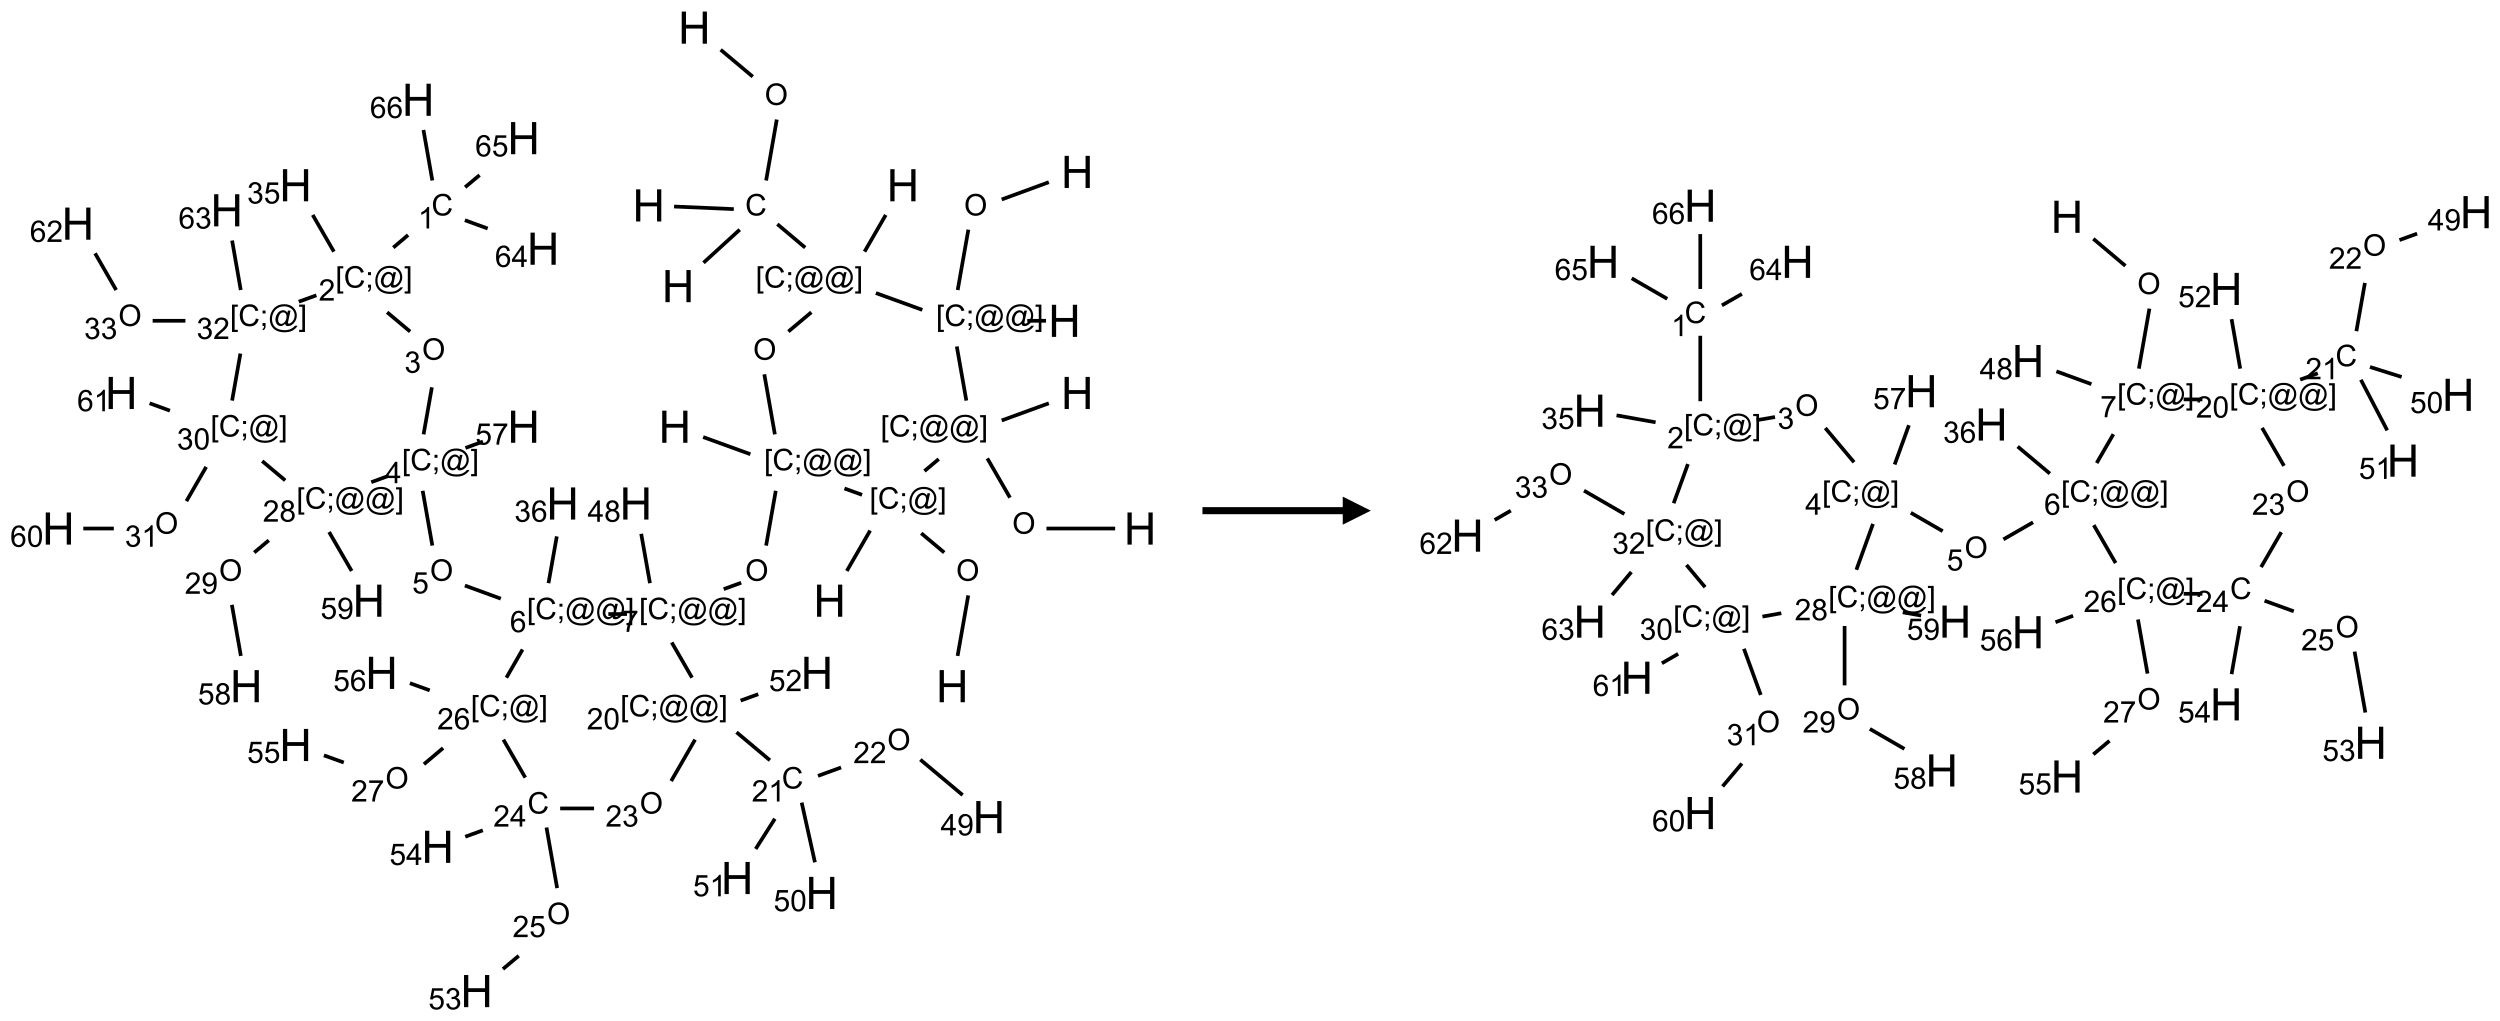 <?xml version="1.0" encoding="UTF-8"?>
<svg xmlns="http://www.w3.org/2000/svg" xmlns:xlink="http://www.w3.org/1999/xlink" width="891" height="364" viewBox="0 0 891 364">
<defs>
<g>
<g id="glyph-0-0">
<path d="M 2 0 L 2 -10 L 10 -10 L 10 0 Z M 2.25 -0.25 L 9.75 -0.25 L 9.75 -9.75 L 2.25 -9.75 Z M 2.25 -0.25 "/>
</g>
<g id="glyph-0-1">
<path d="M 1.281 0 L 1.281 -11.453 L 2.797 -11.453 L 2.797 -6.75 L 8.75 -6.75 L 8.75 -11.453 L 10.266 -11.453 L 10.266 0 L 8.75 0 L 8.75 -5.398 L 2.797 -5.398 L 2.797 0 Z M 1.281 0 "/>
</g>
<g id="glyph-1-0">
<path d="M 1.332 0 L 1.332 -6.668 L 6.668 -6.668 L 6.668 0 Z M 1.5 -0.168 L 6.5 -0.168 L 6.5 -6.5 L 1.5 -6.5 Z M 1.5 -0.168 "/>
</g>
<g id="glyph-1-1">
<path d="M 0.516 -3.719 C 0.516 -4.984 0.855 -5.977 1.535 -6.695 C 2.215 -7.414 3.094 -7.77 4.172 -7.77 C 4.875 -7.77 5.512 -7.602 6.078 -7.266 C 6.645 -6.93 7.074 -6.461 7.371 -5.855 C 7.668 -5.254 7.816 -4.57 7.816 -3.809 C 7.816 -3.035 7.66 -2.34 7.348 -1.73 C 7.035 -1.117 6.594 -0.656 6.02 -0.34 C 5.449 -0.027 4.828 0.129 4.168 0.129 C 3.449 0.129 2.805 -0.043 2.238 -0.391 C 1.672 -0.738 1.246 -1.211 0.953 -1.812 C 0.66 -2.414 0.516 -3.047 0.516 -3.719 Z M 1.559 -3.703 C 1.559 -2.781 1.805 -2.059 2.301 -1.527 C 2.793 -1 3.414 -0.734 4.16 -0.734 C 4.922 -0.734 5.547 -1 6.039 -1.535 C 6.531 -2.07 6.777 -2.828 6.777 -3.812 C 6.777 -4.434 6.672 -4.977 6.461 -5.441 C 6.25 -5.902 5.945 -6.262 5.539 -6.52 C 5.133 -6.773 4.68 -6.902 4.176 -6.902 C 3.461 -6.902 2.848 -6.656 2.332 -6.164 C 1.816 -5.672 1.559 -4.852 1.559 -3.703 Z M 1.559 -3.703 "/>
</g>
<g id="glyph-1-2">
<path d="M 6.27 -2.676 L 7.281 -2.422 C 7.07 -1.594 6.688 -0.961 6.137 -0.523 C 5.586 -0.086 4.914 0.129 4.121 0.129 C 3.297 0.129 2.629 -0.039 2.113 -0.371 C 1.598 -0.707 1.203 -1.191 0.934 -1.828 C 0.664 -2.465 0.531 -3.145 0.531 -3.875 C 0.531 -4.672 0.684 -5.363 0.988 -5.957 C 1.293 -6.547 1.723 -6.996 2.285 -7.305 C 2.844 -7.613 3.461 -7.766 4.137 -7.766 C 4.898 -7.766 5.543 -7.57 6.062 -7.184 C 6.582 -6.793 6.945 -6.246 7.152 -5.543 L 6.156 -5.309 C 5.98 -5.863 5.723 -6.266 5.387 -6.52 C 5.051 -6.773 4.625 -6.902 4.113 -6.902 C 3.527 -6.902 3.039 -6.762 2.645 -6.48 C 2.25 -6.199 1.973 -5.82 1.812 -5.348 C 1.652 -4.871 1.574 -4.383 1.574 -3.879 C 1.574 -3.23 1.668 -2.664 1.855 -2.18 C 2.047 -1.695 2.34 -1.332 2.738 -1.094 C 3.137 -0.855 3.57 -0.734 4.035 -0.734 C 4.602 -0.734 5.082 -0.898 5.473 -1.223 C 5.867 -1.551 6.133 -2.035 6.27 -2.676 Z M 6.27 -2.676 "/>
</g>
<g id="glyph-1-3">
<path d="M 0.723 2.121 L 0.723 -7.637 L 2.793 -7.637 L 2.793 -6.859 L 1.66 -6.859 L 1.66 1.344 L 2.793 1.344 L 2.793 2.121 Z M 0.723 2.121 "/>
</g>
<g id="glyph-1-4">
<path d="M 0.949 -4.465 L 0.949 -5.531 L 2.016 -5.531 L 2.016 -4.465 Z M 0.949 0 L 0.949 -1.066 L 2.016 -1.066 L 2.016 0 C 2.016 0.391 1.945 0.711 1.809 0.949 C 1.668 1.191 1.449 1.379 1.145 1.512 L 0.887 1.109 C 1.082 1.023 1.23 0.895 1.324 0.727 C 1.418 0.559 1.469 0.316 1.48 0 Z M 0.949 0 "/>
</g>
<g id="glyph-1-5">
<path d="M 6.047 -0.848 C 5.82 -0.59 5.57 -0.379 5.289 -0.223 C 5.008 -0.062 4.73 0.016 4.449 0.016 C 4.141 0.016 3.84 -0.074 3.547 -0.254 C 3.254 -0.434 3.02 -0.715 2.836 -1.09 C 2.652 -1.465 2.562 -1.875 2.562 -2.324 C 2.562 -2.875 2.703 -3.43 2.988 -3.98 C 3.27 -4.535 3.621 -4.953 4.043 -5.23 C 4.461 -5.508 4.871 -5.645 5.266 -5.645 C 5.566 -5.645 5.855 -5.566 6.129 -5.41 C 6.402 -5.25 6.641 -5.012 6.84 -4.688 L 7.016 -5.496 L 7.949 -5.496 L 7.199 -2 C 7.094 -1.516 7.043 -1.246 7.043 -1.191 C 7.043 -1.098 7.078 -1.02 7.148 -0.949 C 7.219 -0.883 7.305 -0.848 7.406 -0.848 C 7.59 -0.848 7.832 -0.953 8.129 -1.168 C 8.527 -1.445 8.84 -1.816 9.07 -2.285 C 9.301 -2.75 9.418 -3.234 9.418 -3.73 C 9.418 -4.309 9.27 -4.852 8.973 -5.355 C 8.676 -5.859 8.23 -6.262 7.645 -6.562 C 7.055 -6.863 6.406 -7.016 5.691 -7.016 C 4.879 -7.016 4.137 -6.824 3.465 -6.445 C 2.793 -6.066 2.273 -5.52 1.902 -4.809 C 1.535 -4.098 1.348 -3.34 1.348 -2.527 C 1.348 -1.676 1.535 -0.941 1.902 -0.328 C 2.273 0.285 2.809 0.742 3.508 1.035 C 4.207 1.328 4.984 1.473 5.832 1.473 C 6.742 1.473 7.504 1.32 8.121 1.016 C 8.734 0.711 9.195 0.34 9.5 -0.098 L 10.441 -0.098 C 10.266 0.266 9.961 0.637 9.531 1.016 C 9.102 1.395 8.59 1.695 7.996 1.914 C 7.402 2.133 6.688 2.246 5.848 2.246 C 5.078 2.246 4.367 2.145 3.715 1.949 C 3.066 1.75 2.512 1.453 2.051 1.055 C 1.594 0.656 1.25 0.199 1.016 -0.316 C 0.723 -0.973 0.578 -1.684 0.578 -2.441 C 0.578 -3.289 0.75 -4.098 1.098 -4.863 C 1.523 -5.805 2.125 -6.527 2.902 -7.027 C 3.684 -7.527 4.629 -7.777 5.738 -7.777 C 6.602 -7.777 7.375 -7.602 8.059 -7.246 C 8.746 -6.895 9.285 -6.371 9.684 -5.672 C 10.02 -5.07 10.188 -4.418 10.188 -3.715 C 10.188 -2.707 9.832 -1.812 9.125 -1.031 C 8.492 -0.328 7.801 0.02 7.051 0.02 C 6.812 0.02 6.617 -0.016 6.473 -0.09 C 6.324 -0.16 6.215 -0.266 6.145 -0.402 C 6.102 -0.488 6.066 -0.637 6.047 -0.848 Z M 3.527 -2.262 C 3.527 -1.785 3.641 -1.414 3.863 -1.152 C 4.09 -0.887 4.348 -0.754 4.641 -0.754 C 4.836 -0.754 5.039 -0.812 5.254 -0.93 C 5.469 -1.047 5.676 -1.219 5.871 -1.449 C 6.066 -1.676 6.23 -1.969 6.355 -2.32 C 6.48 -2.672 6.543 -3.027 6.543 -3.379 C 6.543 -3.852 6.426 -4.219 6.191 -4.48 C 5.957 -4.738 5.672 -4.871 5.332 -4.871 C 5.109 -4.871 4.902 -4.812 4.707 -4.699 C 4.512 -4.586 4.32 -4.406 4.137 -4.156 C 3.953 -3.906 3.805 -3.602 3.691 -3.246 C 3.582 -2.887 3.527 -2.559 3.527 -2.262 Z M 3.527 -2.262 "/>
</g>
<g id="glyph-1-6">
<path d="M 2.27 2.121 L 0.203 2.121 L 0.203 1.344 L 1.332 1.344 L 1.332 -6.859 L 0.203 -6.859 L 0.203 -7.637 L 2.27 -7.637 Z M 2.27 2.121 "/>
</g>
<g id="glyph-1-7">
<path d="M 0.504 -6.637 L 0.504 -7.535 L 5.449 -7.535 L 5.449 -6.809 C 4.961 -6.289 4.48 -5.602 4.004 -4.746 C 3.527 -3.887 3.156 -3.004 2.895 -2.098 C 2.707 -1.461 2.59 -0.762 2.535 0 L 1.574 0 C 1.582 -0.602 1.703 -1.328 1.926 -2.176 C 2.152 -3.027 2.477 -3.848 2.898 -4.637 C 3.32 -5.426 3.77 -6.094 4.246 -6.637 Z M 0.504 -6.637 "/>
</g>
<g id="glyph-1-8">
<path d="M 3.449 0 L 3.449 -1.828 L 0.137 -1.828 L 0.137 -2.688 L 3.621 -7.637 L 4.387 -7.637 L 4.387 -2.688 L 5.418 -2.688 L 5.418 -1.828 L 4.387 -1.828 L 4.387 0 Z M 3.449 -2.688 L 3.449 -6.129 L 1.059 -2.688 Z M 3.449 -2.688 "/>
</g>
<g id="glyph-1-9">
<path d="M 1.887 -4.141 C 1.496 -4.281 1.207 -4.484 1.02 -4.75 C 0.832 -5.016 0.738 -5.328 0.738 -5.699 C 0.738 -6.254 0.938 -6.719 1.34 -7.098 C 1.738 -7.477 2.27 -7.668 2.934 -7.668 C 3.598 -7.668 4.137 -7.473 4.543 -7.086 C 4.949 -6.699 5.152 -6.227 5.152 -5.672 C 5.152 -5.316 5.059 -5.008 4.871 -4.746 C 4.688 -4.484 4.406 -4.281 4.027 -4.141 C 4.496 -3.988 4.852 -3.742 5.098 -3.402 C 5.34 -3.062 5.465 -2.656 5.465 -2.184 C 5.465 -1.531 5.234 -0.98 4.77 -0.535 C 4.309 -0.09 3.703 0.129 2.949 0.129 C 2.195 0.129 1.586 -0.094 1.125 -0.539 C 0.664 -0.984 0.434 -1.543 0.434 -2.207 C 0.434 -2.703 0.559 -3.121 0.809 -3.457 C 1.062 -3.793 1.422 -4.02 1.887 -4.141 Z M 1.699 -5.73 C 1.699 -5.367 1.812 -5.074 2.047 -4.844 C 2.281 -4.613 2.582 -4.5 2.953 -4.5 C 3.312 -4.5 3.609 -4.613 3.84 -4.84 C 4.07 -5.066 4.188 -5.348 4.188 -5.676 C 4.188 -6.02 4.07 -6.309 3.832 -6.543 C 3.594 -6.777 3.297 -6.895 2.941 -6.895 C 2.586 -6.895 2.289 -6.781 2.051 -6.551 C 1.816 -6.324 1.699 -6.047 1.699 -5.73 Z M 1.395 -2.203 C 1.395 -1.938 1.461 -1.676 1.586 -1.426 C 1.711 -1.176 1.902 -0.984 2.152 -0.848 C 2.402 -0.711 2.672 -0.641 2.957 -0.641 C 3.406 -0.641 3.777 -0.785 4.066 -1.074 C 4.359 -1.363 4.504 -1.727 4.504 -2.172 C 4.504 -2.625 4.355 -2.996 4.055 -3.293 C 3.754 -3.586 3.379 -3.734 2.926 -3.734 C 2.484 -3.734 2.121 -3.59 1.832 -3.297 C 1.543 -3.004 1.395 -2.641 1.395 -2.203 Z M 1.395 -2.203 "/>
</g>
<g id="glyph-1-10">
<path d="M 5.309 -5.766 L 4.375 -5.691 C 4.293 -6.059 4.172 -6.328 4.02 -6.496 C 3.766 -6.762 3.453 -6.895 3.082 -6.895 C 2.785 -6.895 2.523 -6.812 2.297 -6.645 C 2 -6.43 1.77 -6.117 1.598 -5.703 C 1.43 -5.289 1.34 -4.703 1.332 -3.938 C 1.559 -4.281 1.836 -4.535 2.16 -4.703 C 2.488 -4.871 2.828 -4.953 3.188 -4.953 C 3.812 -4.953 4.344 -4.723 4.785 -4.262 C 5.223 -3.801 5.441 -3.207 5.441 -2.48 C 5.441 -2 5.34 -1.555 5.133 -1.145 C 4.926 -0.73 4.641 -0.418 4.281 -0.199 C 3.922 0.02 3.512 0.129 3.051 0.129 C 2.27 0.129 1.633 -0.156 1.141 -0.73 C 0.648 -1.305 0.402 -2.254 0.402 -3.574 C 0.402 -5.051 0.672 -6.121 1.219 -6.793 C 1.695 -7.375 2.336 -7.668 3.141 -7.668 C 3.742 -7.668 4.234 -7.5 4.617 -7.16 C 5 -6.824 5.23 -6.359 5.309 -5.766 Z M 1.48 -2.473 C 1.48 -2.152 1.547 -1.844 1.684 -1.547 C 1.82 -1.25 2.016 -1.027 2.262 -0.871 C 2.508 -0.719 2.766 -0.641 3.035 -0.641 C 3.434 -0.641 3.773 -0.801 4.059 -1.121 C 4.344 -1.441 4.484 -1.875 4.484 -2.422 C 4.484 -2.949 4.344 -3.367 4.062 -3.668 C 3.781 -3.973 3.426 -4.125 3 -4.125 C 2.578 -4.125 2.219 -3.973 1.922 -3.668 C 1.625 -3.363 1.48 -2.969 1.48 -2.473 Z M 1.48 -2.473 "/>
</g>
<g id="glyph-1-11">
<path d="M 0.441 -2 L 1.426 -2.082 C 1.5 -1.605 1.668 -1.242 1.934 -1.004 C 2.199 -0.762 2.52 -0.641 2.895 -0.641 C 3.348 -0.641 3.73 -0.812 4.043 -1.152 C 4.355 -1.492 4.512 -1.941 4.512 -2.504 C 4.512 -3.039 4.359 -3.461 4.059 -3.77 C 3.758 -4.078 3.367 -4.234 2.879 -4.234 C 2.578 -4.234 2.305 -4.164 2.062 -4.027 C 1.82 -3.891 1.629 -3.715 1.488 -3.496 L 0.609 -3.609 L 1.348 -7.531 L 5.145 -7.531 L 5.145 -6.637 L 2.098 -6.637 L 1.688 -4.582 C 2.145 -4.902 2.625 -5.062 3.129 -5.062 C 3.797 -5.062 4.359 -4.832 4.816 -4.371 C 5.277 -3.91 5.504 -3.312 5.504 -2.59 C 5.504 -1.898 5.305 -1.301 4.902 -0.797 C 4.41 -0.18 3.742 0.129 2.895 0.129 C 2.199 0.129 1.633 -0.062 1.195 -0.453 C 0.758 -0.844 0.504 -1.359 0.441 -2 Z M 0.441 -2 "/>
</g>
<g id="glyph-1-12">
<path d="M 0.449 -2.016 L 1.387 -2.141 C 1.492 -1.609 1.676 -1.227 1.934 -0.992 C 2.191 -0.758 2.508 -0.641 2.879 -0.641 C 3.32 -0.641 3.695 -0.793 3.996 -1.098 C 4.301 -1.402 4.453 -1.781 4.453 -2.234 C 4.453 -2.664 4.312 -3.02 4.031 -3.301 C 3.75 -3.578 3.391 -3.719 2.957 -3.719 C 2.781 -3.719 2.562 -3.684 2.297 -3.613 L 2.402 -4.438 C 2.465 -4.43 2.516 -4.426 2.551 -4.426 C 2.949 -4.426 3.312 -4.531 3.629 -4.738 C 3.949 -4.949 4.109 -5.27 4.109 -5.703 C 4.109 -6.047 3.992 -6.332 3.762 -6.559 C 3.527 -6.785 3.227 -6.895 2.859 -6.895 C 2.496 -6.895 2.191 -6.781 1.949 -6.551 C 1.707 -6.324 1.547 -5.98 1.48 -5.52 L 0.543 -5.688 C 0.656 -6.316 0.918 -6.805 1.324 -7.148 C 1.73 -7.492 2.234 -7.668 2.84 -7.668 C 3.254 -7.668 3.641 -7.578 3.988 -7.398 C 4.34 -7.219 4.609 -6.977 4.793 -6.668 C 4.98 -6.359 5.074 -6.031 5.074 -5.684 C 5.074 -5.352 4.984 -5.051 4.809 -4.781 C 4.629 -4.512 4.367 -4.297 4.02 -4.137 C 4.473 -4.031 4.824 -3.816 5.074 -3.488 C 5.324 -3.16 5.449 -2.75 5.449 -2.254 C 5.449 -1.59 5.203 -1.023 4.719 -0.559 C 4.234 -0.098 3.617 0.137 2.875 0.137 C 2.203 0.137 1.648 -0.062 1.207 -0.465 C 0.762 -0.863 0.512 -1.379 0.449 -2.016 Z M 0.449 -2.016 "/>
</g>
<g id="glyph-1-13">
<path d="M 5.371 -0.902 L 5.371 0 L 0.324 0 C 0.316 -0.227 0.352 -0.441 0.434 -0.652 C 0.562 -0.996 0.766 -1.332 1.051 -1.668 C 1.332 -2 1.742 -2.387 2.277 -2.824 C 3.105 -3.504 3.668 -4.043 3.957 -4.441 C 4.25 -4.84 4.395 -5.215 4.395 -5.566 C 4.395 -5.938 4.262 -6.254 3.996 -6.508 C 3.73 -6.762 3.387 -6.891 2.957 -6.891 C 2.508 -6.891 2.145 -6.754 1.875 -6.484 C 1.605 -6.215 1.469 -5.84 1.465 -5.359 L 0.5 -5.457 C 0.566 -6.176 0.812 -6.727 1.246 -7.102 C 1.676 -7.477 2.254 -7.668 2.98 -7.668 C 3.711 -7.668 4.293 -7.465 4.719 -7.059 C 5.145 -6.652 5.359 -6.148 5.359 -5.547 C 5.359 -5.242 5.297 -4.941 5.172 -4.645 C 5.047 -4.352 4.84 -4.039 4.551 -3.715 C 4.262 -3.387 3.777 -2.938 3.105 -2.371 C 2.543 -1.898 2.18 -1.578 2.02 -1.41 C 1.859 -1.242 1.73 -1.07 1.625 -0.902 Z M 5.371 -0.902 "/>
</g>
<g id="glyph-1-14">
<path d="M 3.973 0 L 3.035 0 L 3.035 -5.973 C 2.809 -5.758 2.516 -5.543 2.148 -5.328 C 1.781 -5.113 1.453 -4.953 1.16 -4.844 L 1.16 -5.75 C 1.684 -5.996 2.145 -6.297 2.535 -6.645 C 2.93 -6.996 3.207 -7.336 3.371 -7.668 L 3.973 -7.668 Z M 3.973 0 "/>
</g>
<g id="glyph-1-15">
<path d="M 0.441 -3.766 C 0.441 -4.668 0.535 -5.395 0.723 -5.945 C 0.906 -6.496 1.184 -6.922 1.551 -7.219 C 1.918 -7.516 2.375 -7.668 2.934 -7.668 C 3.344 -7.668 3.703 -7.586 4.012 -7.418 C 4.32 -7.254 4.574 -7.016 4.777 -6.707 C 4.977 -6.395 5.137 -6.016 5.25 -5.57 C 5.363 -5.125 5.422 -4.523 5.422 -3.766 C 5.422 -2.871 5.328 -2.148 5.145 -1.598 C 4.961 -1.047 4.688 -0.621 4.32 -0.32 C 3.953 -0.02 3.492 0.129 2.934 0.129 C 2.195 0.129 1.617 -0.133 1.199 -0.66 C 0.695 -1.297 0.441 -2.332 0.441 -3.766 Z M 1.406 -3.766 C 1.406 -2.512 1.555 -1.68 1.848 -1.262 C 2.141 -0.848 2.5 -0.641 2.934 -0.641 C 3.363 -0.641 3.727 -0.848 4.02 -1.266 C 4.312 -1.684 4.457 -2.516 4.457 -3.766 C 4.457 -5.023 4.312 -5.859 4.02 -6.27 C 3.727 -6.684 3.359 -6.891 2.922 -6.891 C 2.492 -6.891 2.148 -6.707 1.891 -6.344 C 1.566 -5.879 1.406 -5.02 1.406 -3.766 Z M 1.406 -3.766 "/>
</g>
<g id="glyph-1-16">
<path d="M 0.582 -1.766 L 1.484 -1.848 C 1.562 -1.426 1.707 -1.117 1.922 -0.926 C 2.137 -0.734 2.414 -0.641 2.75 -0.641 C 3.039 -0.641 3.289 -0.707 3.508 -0.84 C 3.727 -0.973 3.902 -1.148 4.043 -1.367 C 4.18 -1.586 4.297 -1.887 4.391 -2.262 C 4.484 -2.637 4.531 -3.016 4.531 -3.406 C 4.531 -3.449 4.531 -3.512 4.527 -3.594 C 4.34 -3.297 4.082 -3.055 3.758 -2.867 C 3.434 -2.68 3.082 -2.59 2.703 -2.59 C 2.07 -2.59 1.535 -2.816 1.098 -3.277 C 0.66 -3.734 0.441 -4.34 0.441 -5.09 C 0.441 -5.863 0.672 -6.484 1.129 -6.957 C 1.586 -7.43 2.156 -7.668 2.844 -7.668 C 3.34 -7.668 3.793 -7.531 4.207 -7.266 C 4.617 -7 4.93 -6.617 5.145 -6.121 C 5.355 -5.629 5.465 -4.91 5.465 -3.973 C 5.465 -2.996 5.359 -2.223 5.145 -1.645 C 4.934 -1.066 4.617 -0.625 4.199 -0.324 C 3.781 -0.02 3.293 0.129 2.73 0.129 C 2.133 0.129 1.645 -0.035 1.266 -0.367 C 0.887 -0.699 0.66 -1.164 0.582 -1.766 Z M 4.422 -5.137 C 4.422 -5.676 4.277 -6.102 3.992 -6.418 C 3.707 -6.734 3.359 -6.891 2.957 -6.891 C 2.543 -6.891 2.18 -6.719 1.871 -6.379 C 1.562 -6.039 1.406 -5.598 1.406 -5.059 C 1.406 -4.57 1.555 -4.176 1.848 -3.871 C 2.141 -3.566 2.5 -3.418 2.934 -3.418 C 3.367 -3.418 3.723 -3.57 4.004 -3.871 C 4.281 -4.176 4.422 -4.598 4.422 -5.137 Z M 4.422 -5.137 "/>
</g>
</g>
</defs>
<path fill="none" stroke-width="0.033" stroke-linecap="butt" stroke-linejoin="miter" stroke="rgb(0%, 0%, 0%)" stroke-opacity="1" stroke-miterlimit="10" d="M 5.901 0.197 L 6.187 0.437 " transform="matrix(40, 0, 0, 40, 20.803, 9.846)"/>
<path fill="none" stroke-width="0.033" stroke-linecap="butt" stroke-linejoin="miter" stroke="rgb(0%, 0%, 0%)" stroke-opacity="1" stroke-miterlimit="10" d="M 6.401 0.819 L 6.306 1.362 " transform="matrix(40, 0, 0, 40, 20.803, 9.846)"/>
<path fill="none" stroke-width="0.033" stroke-linecap="butt" stroke-linejoin="miter" stroke="rgb(0%, 0%, 0%)" stroke-opacity="1" stroke-miterlimit="10" d="M 6.071 1.8 L 5.748 2.095 " transform="matrix(40, 0, 0, 40, 20.803, 9.846)"/>
<path fill="none" stroke-width="0.033" stroke-linecap="butt" stroke-linejoin="miter" stroke="rgb(0%, 0%, 0%)" stroke-opacity="1" stroke-miterlimit="10" d="M 6.018 1.617 L 5.486 1.594 " transform="matrix(40, 0, 0, 40, 20.803, 9.846)"/>
<path fill="none" stroke-width="0.033" stroke-linecap="butt" stroke-linejoin="miter" stroke="rgb(0%, 0%, 0%)" stroke-opacity="1" stroke-miterlimit="10" d="M 6.406 1.751 L 6.654 1.96 " transform="matrix(40, 0, 0, 40, 20.803, 9.846)"/>
<path fill="none" stroke-width="0.033" stroke-linecap="butt" stroke-linejoin="miter" stroke="rgb(0%, 0%, 0%)" stroke-opacity="1" stroke-miterlimit="10" d="M 7.183 1.996 L 7.372 1.669 " transform="matrix(40, 0, 0, 40, 20.803, 9.846)"/>
<path fill="none" stroke-width="0.033" stroke-linecap="butt" stroke-linejoin="miter" stroke="rgb(0%, 0%, 0%)" stroke-opacity="1" stroke-miterlimit="10" d="M 6.709 2.536 L 6.504 2.708 " transform="matrix(40, 0, 0, 40, 20.803, 9.846)"/>
<path fill="none" stroke-width="0.033" stroke-linecap="butt" stroke-linejoin="miter" stroke="rgb(0%, 0%, 0%)" stroke-opacity="1" stroke-miterlimit="10" d="M 6.29 3.089 L 6.384 3.624 " transform="matrix(40, 0, 0, 40, 20.803, 9.846)"/>
<path fill="none" stroke-width="0.033" stroke-linecap="butt" stroke-linejoin="miter" stroke="rgb(0%, 0%, 0%)" stroke-opacity="1" stroke-miterlimit="10" d="M 6.166 3.801 L 5.745 3.648 " transform="matrix(40, 0, 0, 40, 20.803, 9.846)"/>
<path fill="none" stroke-width="0.033" stroke-linecap="butt" stroke-linejoin="miter" stroke="rgb(0%, 0%, 0%)" stroke-opacity="1" stroke-miterlimit="10" d="M 6.392 4.127 L 6.306 4.615 " transform="matrix(40, 0, 0, 40, 20.803, 9.846)"/>
<path fill="none" stroke-width="0.033" stroke-linecap="butt" stroke-linejoin="miter" stroke="rgb(0%, 0%, 0%)" stroke-opacity="1" stroke-miterlimit="10" d="M 6.084 4.946 L 5.928 5.003 " transform="matrix(40, 0, 0, 40, 20.803, 9.846)"/>
<path fill="none" stroke-width="0.033" stroke-linecap="butt" stroke-linejoin="miter" stroke="rgb(0%, 0%, 0%)" stroke-opacity="1" stroke-miterlimit="10" d="M 5.271 4.95 L 5.193 4.51 " transform="matrix(40, 0, 0, 40, 20.803, 9.846)"/>
<path fill="none" stroke-width="0.033" stroke-linecap="butt" stroke-linejoin="miter" stroke="rgb(0%, 0%, 0%)" stroke-opacity="1" stroke-miterlimit="10" d="M 5.066 5.225 L 4.9 5.225 " transform="matrix(40, 0, 0, 40, 20.803, 9.846)"/>
<path fill="none" stroke-width="0.033" stroke-linecap="butt" stroke-linejoin="miter" stroke="rgb(0%, 0%, 0%)" stroke-opacity="1" stroke-miterlimit="10" d="M 3.942 5.088 L 3.622 4.971 " transform="matrix(40, 0, 0, 40, 20.803, 9.846)"/>
<path fill="none" stroke-width="0.033" stroke-linecap="butt" stroke-linejoin="miter" stroke="rgb(0%, 0%, 0%)" stroke-opacity="1" stroke-miterlimit="10" d="M 3.332 4.615 L 3.246 4.127 " transform="matrix(40, 0, 0, 40, 20.803, 9.846)"/>
<path fill="none" stroke-width="0.033" stroke-linecap="butt" stroke-linejoin="miter" stroke="rgb(0%, 0%, 0%)" stroke-opacity="1" stroke-miterlimit="10" d="M 3.627 3.745 L 3.783 3.688 " transform="matrix(40, 0, 0, 40, 20.803, 9.846)"/>
<path fill="none" stroke-width="0.033" stroke-linecap="butt" stroke-linejoin="miter" stroke="rgb(0%, 0%, 0%)" stroke-opacity="1" stroke-miterlimit="10" d="M 3.254 3.624 L 3.328 3.205 " transform="matrix(40, 0, 0, 40, 20.803, 9.846)"/>
<path fill="none" stroke-width="0.033" stroke-linecap="butt" stroke-linejoin="miter" stroke="rgb(0%, 0%, 0%)" stroke-opacity="1" stroke-miterlimit="10" d="M 3.134 2.708 L 2.929 2.536 " transform="matrix(40, 0, 0, 40, 20.803, 9.846)"/>
<path fill="none" stroke-width="0.033" stroke-linecap="butt" stroke-linejoin="miter" stroke="rgb(0%, 0%, 0%)" stroke-opacity="1" stroke-miterlimit="10" d="M 2.984 1.96 L 3.116 1.848 " transform="matrix(40, 0, 0, 40, 20.803, 9.846)"/>
<path fill="none" stroke-width="0.033" stroke-linecap="butt" stroke-linejoin="miter" stroke="rgb(0%, 0%, 0%)" stroke-opacity="1" stroke-miterlimit="10" d="M 3.622 1.716 L 3.825 1.79 " transform="matrix(40, 0, 0, 40, 20.803, 9.846)"/>
<path fill="none" stroke-width="0.033" stroke-linecap="butt" stroke-linejoin="miter" stroke="rgb(0%, 0%, 0%)" stroke-opacity="1" stroke-miterlimit="10" d="M 3.624 1.422 L 3.753 1.314 " transform="matrix(40, 0, 0, 40, 20.803, 9.846)"/>
<path fill="none" stroke-width="0.033" stroke-linecap="butt" stroke-linejoin="miter" stroke="rgb(0%, 0%, 0%)" stroke-opacity="1" stroke-miterlimit="10" d="M 3.332 1.362 L 3.253 0.912 " transform="matrix(40, 0, 0, 40, 20.803, 9.846)"/>
<path fill="none" stroke-width="0.033" stroke-linecap="butt" stroke-linejoin="miter" stroke="rgb(0%, 0%, 0%)" stroke-opacity="1" stroke-miterlimit="10" d="M 2.455 1.996 L 2.266 1.669 " transform="matrix(40, 0, 0, 40, 20.803, 9.846)"/>
<path fill="none" stroke-width="0.033" stroke-linecap="butt" stroke-linejoin="miter" stroke="rgb(0%, 0%, 0%)" stroke-opacity="1" stroke-miterlimit="10" d="M 2.299 2.385 L 2.142 2.442 " transform="matrix(40, 0, 0, 40, 20.803, 9.846)"/>
<path fill="none" stroke-width="0.033" stroke-linecap="butt" stroke-linejoin="miter" stroke="rgb(0%, 0%, 0%)" stroke-opacity="1" stroke-miterlimit="10" d="M 1.132 2.612 L 0.84 2.612 " transform="matrix(40, 0, 0, 40, 20.803, 9.846)"/>
<path fill="none" stroke-width="0.033" stroke-linecap="butt" stroke-linejoin="miter" stroke="rgb(0%, 0%, 0%)" stroke-opacity="1" stroke-miterlimit="10" d="M 0.515 2.338 L 0.327 2.011 " transform="matrix(40, 0, 0, 40, 20.803, 9.846)"/>
<path fill="none" stroke-width="0.033" stroke-linecap="butt" stroke-linejoin="miter" stroke="rgb(0%, 0%, 0%)" stroke-opacity="1" stroke-miterlimit="10" d="M 1.625 2.338 L 1.548 1.897 " transform="matrix(40, 0, 0, 40, 20.803, 9.846)"/>
<path fill="none" stroke-width="0.033" stroke-linecap="butt" stroke-linejoin="miter" stroke="rgb(0%, 0%, 0%)" stroke-opacity="1" stroke-miterlimit="10" d="M 1.622 2.904 L 1.548 3.323 " transform="matrix(40, 0, 0, 40, 20.803, 9.846)"/>
<path fill="none" stroke-width="0.033" stroke-linecap="butt" stroke-linejoin="miter" stroke="rgb(0%, 0%, 0%)" stroke-opacity="1" stroke-miterlimit="10" d="M 1.317 3.914 L 1.141 4.219 " transform="matrix(40, 0, 0, 40, 20.803, 9.846)"/>
<path fill="none" stroke-width="0.033" stroke-linecap="butt" stroke-linejoin="miter" stroke="rgb(0%, 0%, 0%)" stroke-opacity="1" stroke-miterlimit="10" d="M 0.494 4.463 L 0.222 4.463 " transform="matrix(40, 0, 0, 40, 20.803, 9.846)"/>
<path fill="none" stroke-width="0.033" stroke-linecap="butt" stroke-linejoin="miter" stroke="rgb(0%, 0%, 0%)" stroke-opacity="1" stroke-miterlimit="10" d="M 0.994 3.413 L 0.813 3.347 " transform="matrix(40, 0, 0, 40, 20.803, 9.846)"/>
<path fill="none" stroke-width="0.033" stroke-linecap="butt" stroke-linejoin="miter" stroke="rgb(0%, 0%, 0%)" stroke-opacity="1" stroke-miterlimit="10" d="M 1.816 3.862 L 2.021 4.034 " transform="matrix(40, 0, 0, 40, 20.803, 9.846)"/>
<path fill="none" stroke-width="0.033" stroke-linecap="butt" stroke-linejoin="miter" stroke="rgb(0%, 0%, 0%)" stroke-opacity="1" stroke-miterlimit="10" d="M 2.788 4.05 L 2.944 3.993 " transform="matrix(40, 0, 0, 40, 20.803, 9.846)"/>
<path fill="none" stroke-width="0.033" stroke-linecap="butt" stroke-linejoin="miter" stroke="rgb(0%, 0%, 0%)" stroke-opacity="1" stroke-miterlimit="10" d="M 1.875 4.568 L 1.745 4.677 " transform="matrix(40, 0, 0, 40, 20.803, 9.846)"/>
<path fill="none" stroke-width="0.033" stroke-linecap="butt" stroke-linejoin="miter" stroke="rgb(0%, 0%, 0%)" stroke-opacity="1" stroke-miterlimit="10" d="M 1.546 5.143 L 1.626 5.598 " transform="matrix(40, 0, 0, 40, 20.803, 9.846)"/>
<path fill="none" stroke-width="0.033" stroke-linecap="butt" stroke-linejoin="miter" stroke="rgb(0%, 0%, 0%)" stroke-opacity="1" stroke-miterlimit="10" d="M 2.412 4.494 L 2.613 4.841 " transform="matrix(40, 0, 0, 40, 20.803, 9.846)"/>
<path fill="none" stroke-width="0.033" stroke-linecap="butt" stroke-linejoin="miter" stroke="rgb(0%, 0%, 0%)" stroke-opacity="1" stroke-miterlimit="10" d="M 4.367 4.95 L 4.441 4.533 " transform="matrix(40, 0, 0, 40, 20.803, 9.846)"/>
<path fill="none" stroke-width="0.033" stroke-linecap="butt" stroke-linejoin="miter" stroke="rgb(0%, 0%, 0%)" stroke-opacity="1" stroke-miterlimit="10" d="M 4.136 5.541 L 3.992 5.792 " transform="matrix(40, 0, 0, 40, 20.803, 9.846)"/>
<path fill="none" stroke-width="0.033" stroke-linecap="butt" stroke-linejoin="miter" stroke="rgb(0%, 0%, 0%)" stroke-opacity="1" stroke-miterlimit="10" d="M 3.428 6.419 L 3.257 6.563 " transform="matrix(40, 0, 0, 40, 20.803, 9.846)"/>
<path fill="none" stroke-width="0.033" stroke-linecap="butt" stroke-linejoin="miter" stroke="rgb(0%, 0%, 0%)" stroke-opacity="1" stroke-miterlimit="10" d="M 2.543 6.548 L 2.366 6.484 " transform="matrix(40, 0, 0, 40, 20.803, 9.846)"/>
<path fill="none" stroke-width="0.033" stroke-linecap="butt" stroke-linejoin="miter" stroke="rgb(0%, 0%, 0%)" stroke-opacity="1" stroke-miterlimit="10" d="M 3.309 5.905 L 3.132 5.841 " transform="matrix(40, 0, 0, 40, 20.803, 9.846)"/>
<path fill="none" stroke-width="0.033" stroke-linecap="butt" stroke-linejoin="miter" stroke="rgb(0%, 0%, 0%)" stroke-opacity="1" stroke-miterlimit="10" d="M 3.965 6.344 L 4.16 6.682 " transform="matrix(40, 0, 0, 40, 20.803, 9.846)"/>
<path fill="none" stroke-width="0.033" stroke-linecap="butt" stroke-linejoin="miter" stroke="rgb(0%, 0%, 0%)" stroke-opacity="1" stroke-miterlimit="10" d="M 4.349 7.127 L 4.444 7.667 " transform="matrix(40, 0, 0, 40, 20.803, 9.846)"/>
<path fill="none" stroke-width="0.033" stroke-linecap="butt" stroke-linejoin="miter" stroke="rgb(0%, 0%, 0%)" stroke-opacity="1" stroke-miterlimit="10" d="M 4.102 8.27 L 3.961 8.388 " transform="matrix(40, 0, 0, 40, 20.803, 9.846)"/>
<path fill="none" stroke-width="0.033" stroke-linecap="butt" stroke-linejoin="miter" stroke="rgb(0%, 0%, 0%)" stroke-opacity="1" stroke-miterlimit="10" d="M 3.782 7.152 L 3.625 7.209 " transform="matrix(40, 0, 0, 40, 20.803, 9.846)"/>
<path fill="none" stroke-width="0.033" stroke-linecap="butt" stroke-linejoin="miter" stroke="rgb(0%, 0%, 0%)" stroke-opacity="1" stroke-miterlimit="10" d="M 4.471 6.957 L 4.773 6.957 " transform="matrix(40, 0, 0, 40, 20.803, 9.846)"/>
<path fill="none" stroke-width="0.033" stroke-linecap="butt" stroke-linejoin="miter" stroke="rgb(0%, 0%, 0%)" stroke-opacity="1" stroke-miterlimit="10" d="M 5.46 6.713 L 5.673 6.344 " transform="matrix(40, 0, 0, 40, 20.803, 9.846)"/>
<path fill="none" stroke-width="0.033" stroke-linecap="butt" stroke-linejoin="miter" stroke="rgb(0%, 0%, 0%)" stroke-opacity="1" stroke-miterlimit="10" d="M 5.646 5.792 L 5.465 5.478 " transform="matrix(40, 0, 0, 40, 20.803, 9.846)"/>
<path fill="none" stroke-width="0.033" stroke-linecap="butt" stroke-linejoin="miter" stroke="rgb(0%, 0%, 0%)" stroke-opacity="1" stroke-miterlimit="10" d="M 6.042 6.278 L 6.34 6.528 " transform="matrix(40, 0, 0, 40, 20.803, 9.846)"/>
<path fill="none" stroke-width="0.033" stroke-linecap="butt" stroke-linejoin="miter" stroke="rgb(0%, 0%, 0%)" stroke-opacity="1" stroke-miterlimit="10" d="M 6.768 6.667 L 6.974 6.592 " transform="matrix(40, 0, 0, 40, 20.803, 9.846)"/>
<path fill="none" stroke-width="0.033" stroke-linecap="butt" stroke-linejoin="miter" stroke="rgb(0%, 0%, 0%)" stroke-opacity="1" stroke-miterlimit="10" d="M 7.68 6.522 L 8.057 6.838 " transform="matrix(40, 0, 0, 40, 20.803, 9.846)"/>
<path fill="none" stroke-width="0.033" stroke-linecap="butt" stroke-linejoin="miter" stroke="rgb(0%, 0%, 0%)" stroke-opacity="1" stroke-miterlimit="10" d="M 6.623 6.905 L 6.741 7.437 " transform="matrix(40, 0, 0, 40, 20.803, 9.846)"/>
<path fill="none" stroke-width="0.033" stroke-linecap="butt" stroke-linejoin="miter" stroke="rgb(0%, 0%, 0%)" stroke-opacity="1" stroke-miterlimit="10" d="M 6.384 7.049 L 6.213 7.318 " transform="matrix(40, 0, 0, 40, 20.803, 9.846)"/>
<path fill="none" stroke-width="0.033" stroke-linecap="butt" stroke-linejoin="miter" stroke="rgb(0%, 0%, 0%)" stroke-opacity="1" stroke-miterlimit="10" d="M 6.079 5.996 L 6.236 5.939 " transform="matrix(40, 0, 0, 40, 20.803, 9.846)"/>
<path fill="none" stroke-width="0.033" stroke-linecap="butt" stroke-linejoin="miter" stroke="rgb(0%, 0%, 0%)" stroke-opacity="1" stroke-miterlimit="10" d="M 7.004 4.106 L 7.161 4.163 " transform="matrix(40, 0, 0, 40, 20.803, 9.846)"/>
<path fill="none" stroke-width="0.033" stroke-linecap="butt" stroke-linejoin="miter" stroke="rgb(0%, 0%, 0%)" stroke-opacity="1" stroke-miterlimit="10" d="M 7.233 4.481 L 7.025 4.841 " transform="matrix(40, 0, 0, 40, 20.803, 9.846)"/>
<path fill="none" stroke-width="0.033" stroke-linecap="butt" stroke-linejoin="miter" stroke="rgb(0%, 0%, 0%)" stroke-opacity="1" stroke-miterlimit="10" d="M 7.688 4.505 L 7.893 4.677 " transform="matrix(40, 0, 0, 40, 20.803, 9.846)"/>
<path fill="none" stroke-width="0.033" stroke-linecap="butt" stroke-linejoin="miter" stroke="rgb(0%, 0%, 0%)" stroke-opacity="1" stroke-miterlimit="10" d="M 8.107 5.059 L 8.012 5.598 " transform="matrix(40, 0, 0, 40, 20.803, 9.846)"/>
<path fill="none" stroke-width="0.033" stroke-linecap="butt" stroke-linejoin="miter" stroke="rgb(0%, 0%, 0%)" stroke-opacity="1" stroke-miterlimit="10" d="M 7.717 3.951 L 7.844 3.844 " transform="matrix(40, 0, 0, 40, 20.803, 9.846)"/>
<path fill="none" stroke-width="0.033" stroke-linecap="butt" stroke-linejoin="miter" stroke="rgb(0%, 0%, 0%)" stroke-opacity="1" stroke-miterlimit="10" d="M 8.405 3.5 L 8.825 3.347 " transform="matrix(40, 0, 0, 40, 20.803, 9.846)"/>
<path fill="none" stroke-width="0.033" stroke-linecap="butt" stroke-linejoin="miter" stroke="rgb(0%, 0%, 0%)" stroke-opacity="1" stroke-miterlimit="10" d="M 8.277 3.838 L 8.479 4.188 " transform="matrix(40, 0, 0, 40, 20.803, 9.846)"/>
<path fill="none" stroke-width="0.033" stroke-linecap="butt" stroke-linejoin="miter" stroke="rgb(0%, 0%, 0%)" stroke-opacity="1" stroke-miterlimit="10" d="M 8.804 4.463 L 9.416 4.463 " transform="matrix(40, 0, 0, 40, 20.803, 9.846)"/>
<path fill="none" stroke-width="0.033" stroke-linecap="butt" stroke-linejoin="miter" stroke="rgb(0%, 0%, 0%)" stroke-opacity="1" stroke-miterlimit="10" d="M 8.09 3.323 L 8.005 2.841 " transform="matrix(40, 0, 0, 40, 20.803, 9.846)"/>
<path fill="none" stroke-width="0.033" stroke-linecap="butt" stroke-linejoin="miter" stroke="rgb(0%, 0%, 0%)" stroke-opacity="1" stroke-miterlimit="10" d="M 7.698 2.515 L 7.284 2.365 " transform="matrix(40, 0, 0, 40, 20.803, 9.846)"/>
<path fill="none" stroke-width="0.033" stroke-linecap="butt" stroke-linejoin="miter" stroke="rgb(0%, 0%, 0%)" stroke-opacity="1" stroke-miterlimit="10" d="M 8.633 2.612 L 8.8 2.612 " transform="matrix(40, 0, 0, 40, 20.803, 9.846)"/>
<path fill="none" stroke-width="0.033" stroke-linecap="butt" stroke-linejoin="miter" stroke="rgb(0%, 0%, 0%)" stroke-opacity="1" stroke-miterlimit="10" d="M 8.013 2.338 L 8.108 1.8 " transform="matrix(40, 0, 0, 40, 20.803, 9.846)"/>
<path fill="none" stroke-width="0.033" stroke-linecap="butt" stroke-linejoin="miter" stroke="rgb(0%, 0%, 0%)" stroke-opacity="1" stroke-miterlimit="10" d="M 8.405 1.531 L 8.825 1.377 " transform="matrix(40, 0, 0, 40, 20.803, 9.846)"/>
<g fill="rgb(0%, 0%, 0%)" fill-opacity="1">
<use xlink:href="#glyph-0-1" x="241.684" y="15.574"/>
</g>
<g fill="rgb(0%, 0%, 0%)" fill-opacity="1">
<use xlink:href="#glyph-1-1" x="272.523" y="37.406"/>
</g>
<g fill="rgb(0%, 0%, 0%)" fill-opacity="1">
<use xlink:href="#glyph-1-2" x="265.562" y="76.793"/>
</g>
<g fill="rgb(0%, 0%, 0%)" fill-opacity="1">
<use xlink:href="#glyph-0-1" x="235.891" y="107.699"/>
</g>
<g fill="rgb(0%, 0%, 0%)" fill-opacity="1">
<use xlink:href="#glyph-0-1" x="225.418" y="78.934"/>
</g>
<g fill="rgb(0%, 0%, 0%)" fill-opacity="1">
<use xlink:href="#glyph-1-3" x="269.301" y="102.512"/>
<use xlink:href="#glyph-1-2" x="272.264" y="102.512"/>
<use xlink:href="#glyph-1-4" x="279.967" y="102.512"/>
<use xlink:href="#glyph-1-5" x="282.931" y="102.512"/>
<use xlink:href="#glyph-1-5" x="293.759" y="102.512"/>
<use xlink:href="#glyph-1-6" x="304.587" y="102.512"/>
</g>
<g fill="rgb(0%, 0%, 0%)" fill-opacity="1">
<use xlink:href="#glyph-0-1" x="316.023" y="71.746"/>
</g>
<g fill="rgb(0%, 0%, 0%)" fill-opacity="1">
<use xlink:href="#glyph-1-1" x="268.398" y="128.223"/>
</g>
<g fill="rgb(0%, 0%, 0%)" fill-opacity="1">
<use xlink:href="#glyph-1-3" x="272.312" y="167.617"/>
<use xlink:href="#glyph-1-2" x="275.276" y="167.617"/>
<use xlink:href="#glyph-1-4" x="282.979" y="167.617"/>
<use xlink:href="#glyph-1-5" x="285.943" y="167.617"/>
<use xlink:href="#glyph-1-5" x="296.771" y="167.617"/>
<use xlink:href="#glyph-1-6" x="307.599" y="167.617"/>
</g>
<g fill="rgb(0%, 0%, 0%)" fill-opacity="1">
<use xlink:href="#glyph-0-1" x="234.738" y="157.812"/>
</g>
<g fill="rgb(0%, 0%, 0%)" fill-opacity="1">
<use xlink:href="#glyph-1-1" x="265.578" y="207.004"/>
</g>
<g fill="rgb(0%, 0%, 0%)" fill-opacity="1">
<use xlink:href="#glyph-1-3" x="227.777" y="220.691"/>
<use xlink:href="#glyph-1-2" x="230.741" y="220.691"/>
<use xlink:href="#glyph-1-4" x="238.444" y="220.691"/>
<use xlink:href="#glyph-1-5" x="241.408" y="220.691"/>
<use xlink:href="#glyph-1-5" x="252.236" y="220.691"/>
<use xlink:href="#glyph-1-6" x="263.064" y="220.691"/>
</g>
<g fill="rgb(0%, 0%, 0%)" fill-opacity="1">
<use xlink:href="#glyph-1-7" x="221.719" y="225.191"/>
</g>
<g fill="rgb(0%, 0%, 0%)" fill-opacity="1">
<use xlink:href="#glyph-0-1" x="220.848" y="185.172"/>
</g>
<g fill="rgb(0%, 0%, 0%)" fill-opacity="1">
<use xlink:href="#glyph-1-8" x="209.398" y="185.965"/>
<use xlink:href="#glyph-1-9" x="215.331" y="185.965"/>
</g>
<g fill="rgb(0%, 0%, 0%)" fill-opacity="1">
<use xlink:href="#glyph-1-3" x="187.777" y="220.691"/>
<use xlink:href="#glyph-1-2" x="190.741" y="220.691"/>
<use xlink:href="#glyph-1-4" x="198.444" y="220.691"/>
<use xlink:href="#glyph-1-5" x="201.408" y="220.691"/>
<use xlink:href="#glyph-1-5" x="212.236" y="220.691"/>
<use xlink:href="#glyph-1-6" x="223.064" y="220.691"/>
</g>
<g fill="rgb(0%, 0%, 0%)" fill-opacity="1">
<use xlink:href="#glyph-1-10" x="181.727" y="225.32"/>
</g>
<g fill="rgb(0%, 0%, 0%)" fill-opacity="1">
<use xlink:href="#glyph-1-1" x="153.223" y="207.004"/>
</g>
<g fill="rgb(0%, 0%, 0%)" fill-opacity="1">
<use xlink:href="#glyph-1-11" x="146.898" y="211.504"/>
</g>
<g fill="rgb(0%, 0%, 0%)" fill-opacity="1">
<use xlink:href="#glyph-1-3" x="143.246" y="167.617"/>
<use xlink:href="#glyph-1-2" x="146.21" y="167.617"/>
<use xlink:href="#glyph-1-4" x="153.913" y="167.617"/>
<use xlink:href="#glyph-1-5" x="156.876" y="167.617"/>
<use xlink:href="#glyph-1-6" x="167.704" y="167.617"/>
</g>
<g fill="rgb(0%, 0%, 0%)" fill-opacity="1">
<use xlink:href="#glyph-1-8" x="137.219" y="172.215"/>
</g>
<g fill="rgb(0%, 0%, 0%)" fill-opacity="1">
<use xlink:href="#glyph-0-1" x="180.848" y="157.812"/>
</g>
<g fill="rgb(0%, 0%, 0%)" fill-opacity="1">
<use xlink:href="#glyph-1-11" x="169.414" y="158.477"/>
<use xlink:href="#glyph-1-7" x="175.346" y="158.477"/>
</g>
<g fill="rgb(0%, 0%, 0%)" fill-opacity="1">
<use xlink:href="#glyph-1-1" x="150.402" y="128.223"/>
</g>
<g fill="rgb(0%, 0%, 0%)" fill-opacity="1">
<use xlink:href="#glyph-1-12" x="144.133" y="132.852"/>
</g>
<g fill="rgb(0%, 0%, 0%)" fill-opacity="1">
<use xlink:href="#glyph-1-3" x="119.547" y="102.512"/>
<use xlink:href="#glyph-1-2" x="122.51" y="102.512"/>
<use xlink:href="#glyph-1-4" x="130.214" y="102.512"/>
<use xlink:href="#glyph-1-5" x="133.177" y="102.512"/>
<use xlink:href="#glyph-1-6" x="144.005" y="102.512"/>
</g>
<g fill="rgb(0%, 0%, 0%)" fill-opacity="1">
<use xlink:href="#glyph-1-13" x="113.57" y="107.141"/>
</g>
<g fill="rgb(0%, 0%, 0%)" fill-opacity="1">
<use xlink:href="#glyph-1-2" x="153.762" y="76.793"/>
</g>
<g fill="rgb(0%, 0%, 0%)" fill-opacity="1">
<use xlink:href="#glyph-1-14" x="148.98" y="81.43"/>
</g>
<g fill="rgb(0%, 0%, 0%)" fill-opacity="1">
<use xlink:href="#glyph-0-1" x="187.793" y="94.359"/>
</g>
<g fill="rgb(0%, 0%, 0%)" fill-opacity="1">
<use xlink:href="#glyph-1-10" x="176.391" y="95.148"/>
<use xlink:href="#glyph-1-8" x="182.323" y="95.148"/>
</g>
<g fill="rgb(0%, 0%, 0%)" fill-opacity="1">
<use xlink:href="#glyph-0-1" x="180.848" y="54.965"/>
</g>
<g fill="rgb(0%, 0%, 0%)" fill-opacity="1">
<use xlink:href="#glyph-1-10" x="169.355" y="55.758"/>
<use xlink:href="#glyph-1-11" x="175.288" y="55.758"/>
</g>
<g fill="rgb(0%, 0%, 0%)" fill-opacity="1">
<use xlink:href="#glyph-0-1" x="143.262" y="41.285"/>
</g>
<g fill="rgb(0%, 0%, 0%)" fill-opacity="1">
<use xlink:href="#glyph-1-10" x="131.832" y="42.078"/>
<use xlink:href="#glyph-1-10" x="137.764" y="42.078"/>
</g>
<g fill="rgb(0%, 0%, 0%)" fill-opacity="1">
<use xlink:href="#glyph-0-1" x="99.562" y="71.746"/>
</g>
<g fill="rgb(0%, 0%, 0%)" fill-opacity="1">
<use xlink:href="#glyph-1-12" x="88.074" y="72.539"/>
<use xlink:href="#glyph-1-11" x="94.007" y="72.539"/>
</g>
<g fill="rgb(0%, 0%, 0%)" fill-opacity="1">
<use xlink:href="#glyph-1-3" x="81.961" y="116.195"/>
<use xlink:href="#glyph-1-2" x="84.924" y="116.195"/>
<use xlink:href="#glyph-1-4" x="92.628" y="116.195"/>
<use xlink:href="#glyph-1-5" x="95.591" y="116.195"/>
<use xlink:href="#glyph-1-6" x="106.419" y="116.195"/>
</g>
<g fill="rgb(0%, 0%, 0%)" fill-opacity="1">
<use xlink:href="#glyph-1-12" x="70.051" y="120.824"/>
<use xlink:href="#glyph-1-13" x="75.983" y="120.824"/>
</g>
<g fill="rgb(0%, 0%, 0%)" fill-opacity="1">
<use xlink:href="#glyph-1-1" x="42.172" y="116.191"/>
</g>
<g fill="rgb(0%, 0%, 0%)" fill-opacity="1">
<use xlink:href="#glyph-1-12" x="29.973" y="120.824"/>
<use xlink:href="#glyph-1-12" x="35.905" y="120.824"/>
</g>
<g fill="rgb(0%, 0%, 0%)" fill-opacity="1">
<use xlink:href="#glyph-0-1" x="21.977" y="85.43"/>
</g>
<g fill="rgb(0%, 0%, 0%)" fill-opacity="1">
<use xlink:href="#glyph-1-10" x="10.621" y="86.219"/>
<use xlink:href="#glyph-1-13" x="16.553" y="86.219"/>
</g>
<g fill="rgb(0%, 0%, 0%)" fill-opacity="1">
<use xlink:href="#glyph-0-1" x="75.031" y="80.676"/>
</g>
<g fill="rgb(0%, 0%, 0%)" fill-opacity="1">
<use xlink:href="#glyph-1-10" x="63.598" y="81.469"/>
<use xlink:href="#glyph-1-12" x="69.53" y="81.469"/>
</g>
<g fill="rgb(0%, 0%, 0%)" fill-opacity="1">
<use xlink:href="#glyph-1-3" x="75.016" y="155.586"/>
<use xlink:href="#glyph-1-2" x="77.979" y="155.586"/>
<use xlink:href="#glyph-1-4" x="85.682" y="155.586"/>
<use xlink:href="#glyph-1-5" x="88.646" y="155.586"/>
<use xlink:href="#glyph-1-6" x="99.474" y="155.586"/>
</g>
<g fill="rgb(0%, 0%, 0%)" fill-opacity="1">
<use xlink:href="#glyph-1-12" x="63.051" y="160.215"/>
<use xlink:href="#glyph-1-15" x="68.983" y="160.215"/>
</g>
<g fill="rgb(0%, 0%, 0%)" fill-opacity="1">
<use xlink:href="#glyph-1-1" x="55.227" y="190.223"/>
</g>
<g fill="rgb(0%, 0%, 0%)" fill-opacity="1">
<use xlink:href="#glyph-1-12" x="44.5" y="194.855"/>
<use xlink:href="#glyph-1-14" x="50.432" y="194.855"/>
</g>
<g fill="rgb(0%, 0%, 0%)" fill-opacity="1">
<use xlink:href="#glyph-0-1" x="15.031" y="194.102"/>
</g>
<g fill="rgb(0%, 0%, 0%)" fill-opacity="1">
<use xlink:href="#glyph-1-10" x="3.621" y="194.895"/>
<use xlink:href="#glyph-1-15" x="9.553" y="194.895"/>
</g>
<g fill="rgb(0%, 0%, 0%)" fill-opacity="1">
<use xlink:href="#glyph-0-1" x="37.441" y="145.781"/>
</g>
<g fill="rgb(0%, 0%, 0%)" fill-opacity="1">
<use xlink:href="#glyph-1-10" x="27.484" y="146.574"/>
<use xlink:href="#glyph-1-14" x="33.417" y="146.574"/>
</g>
<g fill="rgb(0%, 0%, 0%)" fill-opacity="1">
<use xlink:href="#glyph-1-3" x="105.656" y="181.297"/>
<use xlink:href="#glyph-1-2" x="108.62" y="181.297"/>
<use xlink:href="#glyph-1-4" x="116.323" y="181.297"/>
<use xlink:href="#glyph-1-5" x="119.286" y="181.297"/>
<use xlink:href="#glyph-1-5" x="130.115" y="181.297"/>
<use xlink:href="#glyph-1-6" x="140.943" y="181.297"/>
</g>
<g fill="rgb(0%, 0%, 0%)" fill-opacity="1">
<use xlink:href="#glyph-1-13" x="93.652" y="185.926"/>
<use xlink:href="#glyph-1-9" x="99.585" y="185.926"/>
</g>
<g fill="rgb(0%, 0%, 0%)" fill-opacity="1">
<use xlink:href="#glyph-1-1" x="78.047" y="207.004"/>
</g>
<g fill="rgb(0%, 0%, 0%)" fill-opacity="1">
<use xlink:href="#glyph-1-13" x="65.836" y="211.637"/>
<use xlink:href="#glyph-1-16" x="71.768" y="211.637"/>
</g>
<g fill="rgb(0%, 0%, 0%)" fill-opacity="1">
<use xlink:href="#glyph-0-1" x="81.977" y="250.277"/>
</g>
<g fill="rgb(0%, 0%, 0%)" fill-opacity="1">
<use xlink:href="#glyph-1-11" x="70.527" y="251.07"/>
<use xlink:href="#glyph-1-9" x="76.46" y="251.07"/>
</g>
<g fill="rgb(0%, 0%, 0%)" fill-opacity="1">
<use xlink:href="#glyph-0-1" x="125.672" y="219.812"/>
</g>
<g fill="rgb(0%, 0%, 0%)" fill-opacity="1">
<use xlink:href="#glyph-1-11" x="114.223" y="220.605"/>
<use xlink:href="#glyph-1-16" x="120.155" y="220.605"/>
</g>
<g fill="rgb(0%, 0%, 0%)" fill-opacity="1">
<use xlink:href="#glyph-0-1" x="194.738" y="185.172"/>
</g>
<g fill="rgb(0%, 0%, 0%)" fill-opacity="1">
<use xlink:href="#glyph-1-12" x="183.312" y="185.965"/>
<use xlink:href="#glyph-1-10" x="189.245" y="185.965"/>
</g>
<g fill="rgb(0%, 0%, 0%)" fill-opacity="1">
<use xlink:href="#glyph-1-3" x="167.777" y="255.332"/>
<use xlink:href="#glyph-1-2" x="170.741" y="255.332"/>
<use xlink:href="#glyph-1-4" x="178.444" y="255.332"/>
<use xlink:href="#glyph-1-5" x="181.408" y="255.332"/>
<use xlink:href="#glyph-1-6" x="192.236" y="255.332"/>
</g>
<g fill="rgb(0%, 0%, 0%)" fill-opacity="1">
<use xlink:href="#glyph-1-13" x="155.797" y="259.961"/>
<use xlink:href="#glyph-1-10" x="161.729" y="259.961"/>
</g>
<g fill="rgb(0%, 0%, 0%)" fill-opacity="1">
<use xlink:href="#glyph-1-1" x="137.348" y="281.039"/>
</g>
<g fill="rgb(0%, 0%, 0%)" fill-opacity="1">
<use xlink:href="#glyph-1-13" x="125.148" y="285.672"/>
<use xlink:href="#glyph-1-7" x="131.081" y="285.672"/>
</g>
<g fill="rgb(0%, 0%, 0%)" fill-opacity="1">
<use xlink:href="#glyph-0-1" x="99.562" y="271.238"/>
</g>
<g fill="rgb(0%, 0%, 0%)" fill-opacity="1">
<use xlink:href="#glyph-1-11" x="88.07" y="271.898"/>
<use xlink:href="#glyph-1-11" x="94.003" y="271.898"/>
</g>
<g fill="rgb(0%, 0%, 0%)" fill-opacity="1">
<use xlink:href="#glyph-0-1" x="130.207" y="245.527"/>
</g>
<g fill="rgb(0%, 0%, 0%)" fill-opacity="1">
<use xlink:href="#glyph-1-11" x="118.777" y="246.316"/>
<use xlink:href="#glyph-1-10" x="124.71" y="246.316"/>
</g>
<g fill="rgb(0%, 0%, 0%)" fill-opacity="1">
<use xlink:href="#glyph-1-2" x="187.973" y="289.965"/>
</g>
<g fill="rgb(0%, 0%, 0%)" fill-opacity="1">
<use xlink:href="#glyph-1-13" x="175.82" y="294.602"/>
<use xlink:href="#glyph-1-8" x="181.753" y="294.602"/>
</g>
<g fill="rgb(0%, 0%, 0%)" fill-opacity="1">
<use xlink:href="#glyph-1-1" x="194.934" y="329.359"/>
</g>
<g fill="rgb(0%, 0%, 0%)" fill-opacity="1">
<use xlink:href="#glyph-1-13" x="182.68" y="333.992"/>
<use xlink:href="#glyph-1-11" x="188.612" y="333.992"/>
</g>
<g fill="rgb(0%, 0%, 0%)" fill-opacity="1">
<use xlink:href="#glyph-0-1" x="164.098" y="358.953"/>
</g>
<g fill="rgb(0%, 0%, 0%)" fill-opacity="1">
<use xlink:href="#glyph-1-11" x="152.664" y="359.742"/>
<use xlink:href="#glyph-1-12" x="158.596" y="359.742"/>
</g>
<g fill="rgb(0%, 0%, 0%)" fill-opacity="1">
<use xlink:href="#glyph-0-1" x="150.207" y="307.527"/>
</g>
<g fill="rgb(0%, 0%, 0%)" fill-opacity="1">
<use xlink:href="#glyph-1-11" x="138.801" y="308.289"/>
<use xlink:href="#glyph-1-8" x="144.733" y="308.289"/>
</g>
<g fill="rgb(0%, 0%, 0%)" fill-opacity="1">
<use xlink:href="#glyph-1-1" x="227.988" y="289.969"/>
</g>
<g fill="rgb(0%, 0%, 0%)" fill-opacity="1">
<use xlink:href="#glyph-1-13" x="215.789" y="294.602"/>
<use xlink:href="#glyph-1-12" x="221.721" y="294.602"/>
</g>
<g fill="rgb(0%, 0%, 0%)" fill-opacity="1">
<use xlink:href="#glyph-1-3" x="221.07" y="255.332"/>
<use xlink:href="#glyph-1-2" x="224.034" y="255.332"/>
<use xlink:href="#glyph-1-4" x="231.737" y="255.332"/>
<use xlink:href="#glyph-1-5" x="234.701" y="255.332"/>
<use xlink:href="#glyph-1-5" x="245.529" y="255.332"/>
<use xlink:href="#glyph-1-6" x="256.357" y="255.332"/>
</g>
<g fill="rgb(0%, 0%, 0%)" fill-opacity="1">
<use xlink:href="#glyph-1-13" x="209.109" y="259.961"/>
<use xlink:href="#glyph-1-15" x="215.042" y="259.961"/>
</g>
<g fill="rgb(0%, 0%, 0%)" fill-opacity="1">
<use xlink:href="#glyph-1-2" x="278.613" y="281.035"/>
</g>
<g fill="rgb(0%, 0%, 0%)" fill-opacity="1">
<use xlink:href="#glyph-1-13" x="267.906" y="285.672"/>
<use xlink:href="#glyph-1-14" x="273.839" y="285.672"/>
</g>
<g fill="rgb(0%, 0%, 0%)" fill-opacity="1">
<use xlink:href="#glyph-1-1" x="316.219" y="267.359"/>
</g>
<g fill="rgb(0%, 0%, 0%)" fill-opacity="1">
<use xlink:href="#glyph-1-13" x="304.098" y="271.992"/>
<use xlink:href="#glyph-1-13" x="310.03" y="271.992"/>
</g>
<g fill="rgb(0%, 0%, 0%)" fill-opacity="1">
<use xlink:href="#glyph-0-1" x="346.664" y="296.949"/>
</g>
<g fill="rgb(0%, 0%, 0%)" fill-opacity="1">
<use xlink:href="#glyph-1-8" x="335.215" y="297.742"/>
<use xlink:href="#glyph-1-16" x="341.147" y="297.742"/>
</g>
<g fill="rgb(0%, 0%, 0%)" fill-opacity="1">
<use xlink:href="#glyph-0-1" x="287.094" y="323.969"/>
</g>
<g fill="rgb(0%, 0%, 0%)" fill-opacity="1">
<use xlink:href="#glyph-1-11" x="275.684" y="324.762"/>
<use xlink:href="#glyph-1-15" x="281.616" y="324.762"/>
</g>
<g fill="rgb(0%, 0%, 0%)" fill-opacity="1">
<use xlink:href="#glyph-0-1" x="256.941" y="318.652"/>
</g>
<g fill="rgb(0%, 0%, 0%)" fill-opacity="1">
<use xlink:href="#glyph-1-11" x="246.98" y="319.445"/>
<use xlink:href="#glyph-1-14" x="252.913" y="319.445"/>
</g>
<g fill="rgb(0%, 0%, 0%)" fill-opacity="1">
<use xlink:href="#glyph-0-1" x="285.383" y="245.527"/>
</g>
<g fill="rgb(0%, 0%, 0%)" fill-opacity="1">
<use xlink:href="#glyph-1-11" x="274.023" y="246.316"/>
<use xlink:href="#glyph-1-13" x="279.956" y="246.316"/>
</g>
<g fill="rgb(0%, 0%, 0%)" fill-opacity="1">
<use xlink:href="#glyph-1-3" x="309.898" y="181.297"/>
<use xlink:href="#glyph-1-2" x="312.862" y="181.297"/>
<use xlink:href="#glyph-1-4" x="320.565" y="181.297"/>
<use xlink:href="#glyph-1-5" x="323.529" y="181.297"/>
<use xlink:href="#glyph-1-6" x="334.357" y="181.297"/>
</g>
<g fill="rgb(0%, 0%, 0%)" fill-opacity="1">
<use xlink:href="#glyph-0-1" x="289.914" y="219.812"/>
</g>
<g fill="rgb(0%, 0%, 0%)" fill-opacity="1">
<use xlink:href="#glyph-1-1" x="340.75" y="207.004"/>
</g>
<g fill="rgb(0%, 0%, 0%)" fill-opacity="1">
<use xlink:href="#glyph-0-1" x="333.609" y="250.277"/>
</g>
<g fill="rgb(0%, 0%, 0%)" fill-opacity="1">
<use xlink:href="#glyph-1-3" x="313.832" y="155.586"/>
<use xlink:href="#glyph-1-2" x="316.796" y="155.586"/>
<use xlink:href="#glyph-1-4" x="324.499" y="155.586"/>
<use xlink:href="#glyph-1-5" x="327.462" y="155.586"/>
<use xlink:href="#glyph-1-5" x="338.29" y="155.586"/>
<use xlink:href="#glyph-1-6" x="349.118" y="155.586"/>
</g>
<g fill="rgb(0%, 0%, 0%)" fill-opacity="1">
<use xlink:href="#glyph-0-1" x="378.145" y="145.781"/>
</g>
<g fill="rgb(0%, 0%, 0%)" fill-opacity="1">
<use xlink:href="#glyph-1-1" x="360.75" y="190.223"/>
</g>
<g fill="rgb(0%, 0%, 0%)" fill-opacity="1">
<use xlink:href="#glyph-0-1" x="400.555" y="194.102"/>
</g>
<g fill="rgb(0%, 0%, 0%)" fill-opacity="1">
<use xlink:href="#glyph-1-3" x="333.594" y="116.195"/>
<use xlink:href="#glyph-1-2" x="336.557" y="116.195"/>
<use xlink:href="#glyph-1-4" x="344.26" y="116.195"/>
<use xlink:href="#glyph-1-5" x="347.224" y="116.195"/>
<use xlink:href="#glyph-1-5" x="358.052" y="116.195"/>
<use xlink:href="#glyph-1-6" x="368.88" y="116.195"/>
</g>
<g fill="rgb(0%, 0%, 0%)" fill-opacity="1">
<use xlink:href="#glyph-0-1" x="373.609" y="120.07"/>
</g>
<g fill="rgb(0%, 0%, 0%)" fill-opacity="1">
<use xlink:href="#glyph-1-1" x="343.574" y="76.797"/>
</g>
<g fill="rgb(0%, 0%, 0%)" fill-opacity="1">
<use xlink:href="#glyph-0-1" x="378.145" y="66.996"/>
</g>
<path fill-rule="nonzero" fill="rgb(0%, 0%, 0%)" fill-opacity="1" d="M 428.555 183.25 L 478.555 183.25 L 478.555 187 L 488.555 182 L 478.555 177 L 478.555 180.75 L 428.555 180.75 "/>
<path fill="none" stroke-width="0.033" stroke-linecap="butt" stroke-linejoin="miter" stroke="rgb(0%, 0%, 0%)" stroke-opacity="1" stroke-miterlimit="10" d="M 5.576 0.295 L 5.862 0.536 " transform="matrix(40, 0, 0, 40, 523.014, 73.309)"/>
<path fill="none" stroke-width="0.033" stroke-linecap="butt" stroke-linejoin="miter" stroke="rgb(0%, 0%, 0%)" stroke-opacity="1" stroke-miterlimit="10" d="M 6.076 0.917 L 5.982 1.452 " transform="matrix(40, 0, 0, 40, 523.014, 73.309)"/>
<path fill="none" stroke-width="0.033" stroke-linecap="butt" stroke-linejoin="miter" stroke="rgb(0%, 0%, 0%)" stroke-opacity="1" stroke-miterlimit="10" d="M 5.559 1.59 L 5.247 1.476 " transform="matrix(40, 0, 0, 40, 523.014, 73.309)"/>
<path fill="none" stroke-width="0.033" stroke-linecap="butt" stroke-linejoin="miter" stroke="rgb(0%, 0%, 0%)" stroke-opacity="1" stroke-miterlimit="10" d="M 5.755 2.036 L 5.606 2.293 " transform="matrix(40, 0, 0, 40, 523.014, 73.309)"/>
<path fill="none" stroke-width="0.033" stroke-linecap="butt" stroke-linejoin="miter" stroke="rgb(0%, 0%, 0%)" stroke-opacity="1" stroke-miterlimit="10" d="M 5.039 2.821 L 4.775 2.973 " transform="matrix(40, 0, 0, 40, 523.014, 73.309)"/>
<path fill="none" stroke-width="0.033" stroke-linecap="butt" stroke-linejoin="miter" stroke="rgb(0%, 0%, 0%)" stroke-opacity="1" stroke-miterlimit="10" d="M 4.234 2.9 L 3.95 2.736 " transform="matrix(40, 0, 0, 40, 523.014, 73.309)"/>
<path fill="none" stroke-width="0.033" stroke-linecap="butt" stroke-linejoin="miter" stroke="rgb(0%, 0%, 0%)" stroke-opacity="1" stroke-miterlimit="10" d="M 3.806 2.306 L 3.933 1.956 " transform="matrix(40, 0, 0, 40, 523.014, 73.309)"/>
<path fill="none" stroke-width="0.033" stroke-linecap="butt" stroke-linejoin="miter" stroke="rgb(0%, 0%, 0%)" stroke-opacity="1" stroke-miterlimit="10" d="M 3.444 2.286 L 3.188 1.981 " transform="matrix(40, 0, 0, 40, 523.014, 73.309)"/>
<path fill="none" stroke-width="0.033" stroke-linecap="butt" stroke-linejoin="miter" stroke="rgb(0%, 0%, 0%)" stroke-opacity="1" stroke-miterlimit="10" d="M 2.74 1.883 L 2.576 1.911 " transform="matrix(40, 0, 0, 40, 523.014, 73.309)"/>
<path fill="none" stroke-width="0.033" stroke-linecap="butt" stroke-linejoin="miter" stroke="rgb(0%, 0%, 0%)" stroke-opacity="1" stroke-miterlimit="10" d="M 2.074 1.742 L 2.074 1.159 " transform="matrix(40, 0, 0, 40, 523.014, 73.309)"/>
<path fill="none" stroke-width="0.033" stroke-linecap="butt" stroke-linejoin="miter" stroke="rgb(0%, 0%, 0%)" stroke-opacity="1" stroke-miterlimit="10" d="M 2.267 0.888 L 2.445 0.786 " transform="matrix(40, 0, 0, 40, 523.014, 73.309)"/>
<path fill="none" stroke-width="0.033" stroke-linecap="butt" stroke-linejoin="miter" stroke="rgb(0%, 0%, 0%)" stroke-opacity="1" stroke-miterlimit="10" d="M 1.78 0.83 L 1.463 0.647 " transform="matrix(40, 0, 0, 40, 523.014, 73.309)"/>
<path fill="none" stroke-width="0.033" stroke-linecap="butt" stroke-linejoin="miter" stroke="rgb(0%, 0%, 0%)" stroke-opacity="1" stroke-miterlimit="10" d="M 2.074 0.742 L 2.074 0.253 " transform="matrix(40, 0, 0, 40, 523.014, 73.309)"/>
<path fill="none" stroke-width="0.033" stroke-linecap="butt" stroke-linejoin="miter" stroke="rgb(0%, 0%, 0%)" stroke-opacity="1" stroke-miterlimit="10" d="M 1.676 1.93 L 1.328 1.868 " transform="matrix(40, 0, 0, 40, 523.014, 73.309)"/>
<path fill="none" stroke-width="0.033" stroke-linecap="butt" stroke-linejoin="miter" stroke="rgb(0%, 0%, 0%)" stroke-opacity="1" stroke-miterlimit="10" d="M 1.964 2.302 L 1.837 2.651 " transform="matrix(40, 0, 0, 40, 523.014, 73.309)"/>
<path fill="none" stroke-width="0.033" stroke-linecap="butt" stroke-linejoin="miter" stroke="rgb(0%, 0%, 0%)" stroke-opacity="1" stroke-miterlimit="10" d="M 1.398 2.747 L 1.038 2.539 " transform="matrix(40, 0, 0, 40, 523.014, 73.309)"/>
<path fill="none" stroke-width="0.033" stroke-linecap="butt" stroke-linejoin="miter" stroke="rgb(0%, 0%, 0%)" stroke-opacity="1" stroke-miterlimit="10" d="M 0.386 2.717 L 0.242 2.8 " transform="matrix(40, 0, 0, 40, 523.014, 73.309)"/>
<path fill="none" stroke-width="0.033" stroke-linecap="butt" stroke-linejoin="miter" stroke="rgb(0%, 0%, 0%)" stroke-opacity="1" stroke-miterlimit="10" d="M 1.46 3.264 L 1.288 3.469 " transform="matrix(40, 0, 0, 40, 523.014, 73.309)"/>
<path fill="none" stroke-width="0.033" stroke-linecap="butt" stroke-linejoin="miter" stroke="rgb(0%, 0%, 0%)" stroke-opacity="1" stroke-miterlimit="10" d="M 1.951 3.201 L 2.117 3.399 " transform="matrix(40, 0, 0, 40, 523.014, 73.309)"/>
<path fill="none" stroke-width="0.033" stroke-linecap="butt" stroke-linejoin="miter" stroke="rgb(0%, 0%, 0%)" stroke-opacity="1" stroke-miterlimit="10" d="M 2.463 3.948 L 2.613 4.359 " transform="matrix(40, 0, 0, 40, 523.014, 73.309)"/>
<path fill="none" stroke-width="0.033" stroke-linecap="butt" stroke-linejoin="miter" stroke="rgb(0%, 0%, 0%)" stroke-opacity="1" stroke-miterlimit="10" d="M 2.445 4.97 L 2.273 5.174 " transform="matrix(40, 0, 0, 40, 523.014, 73.309)"/>
<path fill="none" stroke-width="0.033" stroke-linecap="butt" stroke-linejoin="miter" stroke="rgb(0%, 0%, 0%)" stroke-opacity="1" stroke-miterlimit="10" d="M 1.877 3.993 L 1.732 4.077 " transform="matrix(40, 0, 0, 40, 523.014, 73.309)"/>
<path fill="none" stroke-width="0.033" stroke-linecap="butt" stroke-linejoin="miter" stroke="rgb(0%, 0%, 0%)" stroke-opacity="1" stroke-miterlimit="10" d="M 2.628 3.661 L 2.796 3.631 " transform="matrix(40, 0, 0, 40, 523.014, 73.309)"/>
<path fill="none" stroke-width="0.033" stroke-linecap="butt" stroke-linejoin="miter" stroke="rgb(0%, 0%, 0%)" stroke-opacity="1" stroke-miterlimit="10" d="M 3.465 3.244 L 3.613 2.835 " transform="matrix(40, 0, 0, 40, 523.014, 73.309)"/>
<path fill="none" stroke-width="0.033" stroke-linecap="butt" stroke-linejoin="miter" stroke="rgb(0%, 0%, 0%)" stroke-opacity="1" stroke-miterlimit="10" d="M 3.36 3.745 L 3.36 4.274 " transform="matrix(40, 0, 0, 40, 523.014, 73.309)"/>
<path fill="none" stroke-width="0.033" stroke-linecap="butt" stroke-linejoin="miter" stroke="rgb(0%, 0%, 0%)" stroke-opacity="1" stroke-miterlimit="10" d="M 3.585 4.662 L 3.893 4.84 " transform="matrix(40, 0, 0, 40, 523.014, 73.309)"/>
<path fill="none" stroke-width="0.033" stroke-linecap="butt" stroke-linejoin="miter" stroke="rgb(0%, 0%, 0%)" stroke-opacity="1" stroke-miterlimit="10" d="M 3.878 3.623 L 4.042 3.652 " transform="matrix(40, 0, 0, 40, 523.014, 73.309)"/>
<path fill="none" stroke-width="0.033" stroke-linecap="butt" stroke-linejoin="miter" stroke="rgb(0%, 0%, 0%)" stroke-opacity="1" stroke-miterlimit="10" d="M 5.189 2.387 L 4.902 2.146 " transform="matrix(40, 0, 0, 40, 523.014, 73.309)"/>
<path fill="none" stroke-width="0.033" stroke-linecap="butt" stroke-linejoin="miter" stroke="rgb(0%, 0%, 0%)" stroke-opacity="1" stroke-miterlimit="10" d="M 5.58 2.846 L 5.775 3.184 " transform="matrix(40, 0, 0, 40, 523.014, 73.309)"/>
<path fill="none" stroke-width="0.033" stroke-linecap="butt" stroke-linejoin="miter" stroke="rgb(0%, 0%, 0%)" stroke-opacity="1" stroke-miterlimit="10" d="M 5.974 3.687 L 6.059 4.169 " transform="matrix(40, 0, 0, 40, 523.014, 73.309)"/>
<path fill="none" stroke-width="0.033" stroke-linecap="butt" stroke-linejoin="miter" stroke="rgb(0%, 0%, 0%)" stroke-opacity="1" stroke-miterlimit="10" d="M 5.72 4.768 L 5.576 4.889 " transform="matrix(40, 0, 0, 40, 523.014, 73.309)"/>
<path fill="none" stroke-width="0.033" stroke-linecap="butt" stroke-linejoin="miter" stroke="rgb(0%, 0%, 0%)" stroke-opacity="1" stroke-miterlimit="10" d="M 5.396 3.654 L 5.239 3.711 " transform="matrix(40, 0, 0, 40, 523.014, 73.309)"/>
<path fill="none" stroke-width="0.033" stroke-linecap="butt" stroke-linejoin="miter" stroke="rgb(0%, 0%, 0%)" stroke-opacity="1" stroke-miterlimit="10" d="M 6.381 3.458 L 6.548 3.458 " transform="matrix(40, 0, 0, 40, 523.014, 73.309)"/>
<path fill="none" stroke-width="0.033" stroke-linecap="butt" stroke-linejoin="miter" stroke="rgb(0%, 0%, 0%)" stroke-opacity="1" stroke-miterlimit="10" d="M 7.102 3.52 L 7.362 3.614 " transform="matrix(40, 0, 0, 40, 523.014, 73.309)"/>
<path fill="none" stroke-width="0.033" stroke-linecap="butt" stroke-linejoin="miter" stroke="rgb(0%, 0%, 0%)" stroke-opacity="1" stroke-miterlimit="10" d="M 7.904 3.973 L 8 4.516 " transform="matrix(40, 0, 0, 40, 523.014, 73.309)"/>
<path fill="none" stroke-width="0.033" stroke-linecap="butt" stroke-linejoin="miter" stroke="rgb(0%, 0%, 0%)" stroke-opacity="1" stroke-miterlimit="10" d="M 6.883 3.747 L 6.808 4.174 " transform="matrix(40, 0, 0, 40, 523.014, 73.309)"/>
<path fill="none" stroke-width="0.033" stroke-linecap="butt" stroke-linejoin="miter" stroke="rgb(0%, 0%, 0%)" stroke-opacity="1" stroke-miterlimit="10" d="M 7.071 3.22 L 7.251 2.909 " transform="matrix(40, 0, 0, 40, 523.014, 73.309)"/>
<path fill="none" stroke-width="0.033" stroke-linecap="butt" stroke-linejoin="miter" stroke="rgb(0%, 0%, 0%)" stroke-opacity="1" stroke-miterlimit="10" d="M 7.275 2.318 L 7.08 1.98 " transform="matrix(40, 0, 0, 40, 523.014, 73.309)"/>
<path fill="none" stroke-width="0.033" stroke-linecap="butt" stroke-linejoin="miter" stroke="rgb(0%, 0%, 0%)" stroke-opacity="1" stroke-miterlimit="10" d="M 6.548 1.726 L 6.381 1.726 " transform="matrix(40, 0, 0, 40, 523.014, 73.309)"/>
<path fill="none" stroke-width="0.033" stroke-linecap="butt" stroke-linejoin="miter" stroke="rgb(0%, 0%, 0%)" stroke-opacity="1" stroke-miterlimit="10" d="M 7.419 1.55 L 7.576 1.493 " transform="matrix(40, 0, 0, 40, 523.014, 73.309)"/>
<path fill="none" stroke-width="0.033" stroke-linecap="butt" stroke-linejoin="miter" stroke="rgb(0%, 0%, 0%)" stroke-opacity="1" stroke-miterlimit="10" d="M 7.92 1.118 L 7.996 0.688 " transform="matrix(40, 0, 0, 40, 523.014, 73.309)"/>
<path fill="none" stroke-width="0.033" stroke-linecap="butt" stroke-linejoin="miter" stroke="rgb(0%, 0%, 0%)" stroke-opacity="1" stroke-miterlimit="10" d="M 8.304 0.306 L 8.461 0.249 " transform="matrix(40, 0, 0, 40, 523.014, 73.309)"/>
<path fill="none" stroke-width="0.033" stroke-linecap="butt" stroke-linejoin="miter" stroke="rgb(0%, 0%, 0%)" stroke-opacity="1" stroke-miterlimit="10" d="M 8.041 1.437 L 8.323 1.526 " transform="matrix(40, 0, 0, 40, 523.014, 73.309)"/>
<path fill="none" stroke-width="0.033" stroke-linecap="butt" stroke-linejoin="miter" stroke="rgb(0%, 0%, 0%)" stroke-opacity="1" stroke-miterlimit="10" d="M 7.96 1.551 L 8.195 2.002 " transform="matrix(40, 0, 0, 40, 523.014, 73.309)"/>
<path fill="none" stroke-width="0.033" stroke-linecap="butt" stroke-linejoin="miter" stroke="rgb(0%, 0%, 0%)" stroke-opacity="1" stroke-miterlimit="10" d="M 6.885 1.452 L 6.808 1.011 " transform="matrix(40, 0, 0, 40, 523.014, 73.309)"/>
<g fill="rgb(0%, 0%, 0%)" fill-opacity="1">
<use xlink:href="#glyph-0-1" x="730.895" y="82.988"/>
</g>
<g fill="rgb(0%, 0%, 0%)" fill-opacity="1">
<use xlink:href="#glyph-1-1" x="761.73" y="104.82"/>
</g>
<g fill="rgb(0%, 0%, 0%)" fill-opacity="1">
<use xlink:href="#glyph-1-3" x="754.574" y="144.215"/>
<use xlink:href="#glyph-1-2" x="757.538" y="144.215"/>
<use xlink:href="#glyph-1-4" x="765.241" y="144.215"/>
<use xlink:href="#glyph-1-5" x="768.204" y="144.215"/>
<use xlink:href="#glyph-1-6" x="779.033" y="144.215"/>
</g>
<g fill="rgb(0%, 0%, 0%)" fill-opacity="1">
<use xlink:href="#glyph-1-7" x="748.516" y="148.715"/>
</g>
<g fill="rgb(0%, 0%, 0%)" fill-opacity="1">
<use xlink:href="#glyph-0-1" x="717.004" y="134.41"/>
</g>
<g fill="rgb(0%, 0%, 0%)" fill-opacity="1">
<use xlink:href="#glyph-1-8" x="705.555" y="135.203"/>
<use xlink:href="#glyph-1-9" x="711.487" y="135.203"/>
</g>
<g fill="rgb(0%, 0%, 0%)" fill-opacity="1">
<use xlink:href="#glyph-1-3" x="734.574" y="178.855"/>
<use xlink:href="#glyph-1-2" x="737.538" y="178.855"/>
<use xlink:href="#glyph-1-4" x="745.241" y="178.855"/>
<use xlink:href="#glyph-1-5" x="748.204" y="178.855"/>
<use xlink:href="#glyph-1-5" x="759.033" y="178.855"/>
<use xlink:href="#glyph-1-6" x="769.861" y="178.855"/>
</g>
<g fill="rgb(0%, 0%, 0%)" fill-opacity="1">
<use xlink:href="#glyph-1-10" x="728.523" y="183.484"/>
</g>
<g fill="rgb(0%, 0%, 0%)" fill-opacity="1">
<use xlink:href="#glyph-1-1" x="700.145" y="198.852"/>
</g>
<g fill="rgb(0%, 0%, 0%)" fill-opacity="1">
<use xlink:href="#glyph-1-11" x="693.82" y="203.352"/>
</g>
<g fill="rgb(0%, 0%, 0%)" fill-opacity="1">
<use xlink:href="#glyph-1-3" x="649.414" y="178.855"/>
<use xlink:href="#glyph-1-2" x="652.378" y="178.855"/>
<use xlink:href="#glyph-1-4" x="660.081" y="178.855"/>
<use xlink:href="#glyph-1-5" x="663.044" y="178.855"/>
<use xlink:href="#glyph-1-6" x="673.872" y="178.855"/>
</g>
<g fill="rgb(0%, 0%, 0%)" fill-opacity="1">
<use xlink:href="#glyph-1-8" x="643.387" y="183.453"/>
</g>
<g fill="rgb(0%, 0%, 0%)" fill-opacity="1">
<use xlink:href="#glyph-0-1" x="678.988" y="145.145"/>
</g>
<g fill="rgb(0%, 0%, 0%)" fill-opacity="1">
<use xlink:href="#glyph-1-11" x="667.555" y="145.809"/>
<use xlink:href="#glyph-1-7" x="673.487" y="145.809"/>
</g>
<g fill="rgb(0%, 0%, 0%)" fill-opacity="1">
<use xlink:href="#glyph-1-1" x="639.793" y="148.211"/>
</g>
<g fill="rgb(0%, 0%, 0%)" fill-opacity="1">
<use xlink:href="#glyph-1-12" x="633.523" y="152.844"/>
</g>
<g fill="rgb(0%, 0%, 0%)" fill-opacity="1">
<use xlink:href="#glyph-1-3" x="600.188" y="155.16"/>
<use xlink:href="#glyph-1-2" x="603.151" y="155.16"/>
<use xlink:href="#glyph-1-4" x="610.854" y="155.16"/>
<use xlink:href="#glyph-1-5" x="613.818" y="155.16"/>
<use xlink:href="#glyph-1-6" x="624.646" y="155.16"/>
</g>
<g fill="rgb(0%, 0%, 0%)" fill-opacity="1">
<use xlink:href="#glyph-1-13" x="594.211" y="159.789"/>
</g>
<g fill="rgb(0%, 0%, 0%)" fill-opacity="1">
<use xlink:href="#glyph-1-2" x="600.383" y="115.152"/>
</g>
<g fill="rgb(0%, 0%, 0%)" fill-opacity="1">
<use xlink:href="#glyph-1-14" x="595.605" y="119.789"/>
</g>
<g fill="rgb(0%, 0%, 0%)" fill-opacity="1">
<use xlink:href="#glyph-0-1" x="634.844" y="99.035"/>
</g>
<g fill="rgb(0%, 0%, 0%)" fill-opacity="1">
<use xlink:href="#glyph-1-10" x="623.441" y="99.828"/>
<use xlink:href="#glyph-1-8" x="629.374" y="99.828"/>
</g>
<g fill="rgb(0%, 0%, 0%)" fill-opacity="1">
<use xlink:href="#glyph-0-1" x="565.562" y="99.035"/>
</g>
<g fill="rgb(0%, 0%, 0%)" fill-opacity="1">
<use xlink:href="#glyph-1-10" x="554.07" y="99.828"/>
<use xlink:href="#glyph-1-11" x="560.003" y="99.828"/>
</g>
<g fill="rgb(0%, 0%, 0%)" fill-opacity="1">
<use xlink:href="#glyph-0-1" x="600.203" y="79.035"/>
</g>
<g fill="rgb(0%, 0%, 0%)" fill-opacity="1">
<use xlink:href="#glyph-1-10" x="588.777" y="79.828"/>
<use xlink:href="#glyph-1-10" x="594.71" y="79.828"/>
</g>
<g fill="rgb(0%, 0%, 0%)" fill-opacity="1">
<use xlink:href="#glyph-0-1" x="560.812" y="152.09"/>
</g>
<g fill="rgb(0%, 0%, 0%)" fill-opacity="1">
<use xlink:href="#glyph-1-12" x="549.32" y="152.883"/>
<use xlink:href="#glyph-1-11" x="555.253" y="152.883"/>
</g>
<g fill="rgb(0%, 0%, 0%)" fill-opacity="1">
<use xlink:href="#glyph-1-3" x="586.508" y="192.75"/>
<use xlink:href="#glyph-1-2" x="589.471" y="192.75"/>
<use xlink:href="#glyph-1-4" x="597.174" y="192.75"/>
<use xlink:href="#glyph-1-5" x="600.138" y="192.75"/>
<use xlink:href="#glyph-1-6" x="610.966" y="192.75"/>
</g>
<g fill="rgb(0%, 0%, 0%)" fill-opacity="1">
<use xlink:href="#glyph-1-12" x="574.598" y="197.379"/>
<use xlink:href="#glyph-1-13" x="580.53" y="197.379"/>
</g>
<g fill="rgb(0%, 0%, 0%)" fill-opacity="1">
<use xlink:href="#glyph-1-1" x="552.078" y="172.746"/>
</g>
<g fill="rgb(0%, 0%, 0%)" fill-opacity="1">
<use xlink:href="#glyph-1-12" x="539.879" y="177.379"/>
<use xlink:href="#glyph-1-12" x="545.811" y="177.379"/>
</g>
<g fill="rgb(0%, 0%, 0%)" fill-opacity="1">
<use xlink:href="#glyph-0-1" x="517.242" y="196.625"/>
</g>
<g fill="rgb(0%, 0%, 0%)" fill-opacity="1">
<use xlink:href="#glyph-1-10" x="505.887" y="197.418"/>
<use xlink:href="#glyph-1-13" x="511.819" y="197.418"/>
</g>
<g fill="rgb(0%, 0%, 0%)" fill-opacity="1">
<use xlink:href="#glyph-0-1" x="560.812" y="227.266"/>
</g>
<g fill="rgb(0%, 0%, 0%)" fill-opacity="1">
<use xlink:href="#glyph-1-10" x="549.379" y="228.059"/>
<use xlink:href="#glyph-1-12" x="555.311" y="228.059"/>
</g>
<g fill="rgb(0%, 0%, 0%)" fill-opacity="1">
<use xlink:href="#glyph-1-3" x="596.34" y="223.391"/>
<use xlink:href="#glyph-1-2" x="599.303" y="223.391"/>
<use xlink:href="#glyph-1-4" x="607.007" y="223.391"/>
<use xlink:href="#glyph-1-5" x="609.97" y="223.391"/>
<use xlink:href="#glyph-1-6" x="620.798" y="223.391"/>
</g>
<g fill="rgb(0%, 0%, 0%)" fill-opacity="1">
<use xlink:href="#glyph-1-12" x="584.375" y="228.02"/>
<use xlink:href="#glyph-1-15" x="590.307" y="228.02"/>
</g>
<g fill="rgb(0%, 0%, 0%)" fill-opacity="1">
<use xlink:href="#glyph-1-1" x="626.109" y="260.973"/>
</g>
<g fill="rgb(0%, 0%, 0%)" fill-opacity="1">
<use xlink:href="#glyph-1-12" x="615.387" y="265.605"/>
<use xlink:href="#glyph-1-14" x="621.319" y="265.605"/>
</g>
<g fill="rgb(0%, 0%, 0%)" fill-opacity="1">
<use xlink:href="#glyph-0-1" x="600.203" y="295.496"/>
</g>
<g fill="rgb(0%, 0%, 0%)" fill-opacity="1">
<use xlink:href="#glyph-1-10" x="588.797" y="296.289"/>
<use xlink:href="#glyph-1-15" x="594.729" y="296.289"/>
</g>
<g fill="rgb(0%, 0%, 0%)" fill-opacity="1">
<use xlink:href="#glyph-0-1" x="577.594" y="247.266"/>
</g>
<g fill="rgb(0%, 0%, 0%)" fill-opacity="1">
<use xlink:href="#glyph-1-10" x="567.633" y="248.059"/>
<use xlink:href="#glyph-1-14" x="573.565" y="248.059"/>
</g>
<g fill="rgb(0%, 0%, 0%)" fill-opacity="1">
<use xlink:href="#glyph-1-3" x="651.613" y="216.445"/>
<use xlink:href="#glyph-1-2" x="654.577" y="216.445"/>
<use xlink:href="#glyph-1-4" x="662.28" y="216.445"/>
<use xlink:href="#glyph-1-5" x="665.243" y="216.445"/>
<use xlink:href="#glyph-1-5" x="676.072" y="216.445"/>
<use xlink:href="#glyph-1-6" x="686.9" y="216.445"/>
</g>
<g fill="rgb(0%, 0%, 0%)" fill-opacity="1">
<use xlink:href="#glyph-1-13" x="639.609" y="221.074"/>
<use xlink:href="#glyph-1-9" x="645.542" y="221.074"/>
</g>
<g fill="rgb(0%, 0%, 0%)" fill-opacity="1">
<use xlink:href="#glyph-1-1" x="654.645" y="256.441"/>
</g>
<g fill="rgb(0%, 0%, 0%)" fill-opacity="1">
<use xlink:href="#glyph-1-13" x="642.434" y="261.074"/>
<use xlink:href="#glyph-1-16" x="648.366" y="261.074"/>
</g>
<g fill="rgb(0%, 0%, 0%)" fill-opacity="1">
<use xlink:href="#glyph-0-1" x="686.27" y="280.32"/>
</g>
<g fill="rgb(0%, 0%, 0%)" fill-opacity="1">
<use xlink:href="#glyph-1-11" x="674.816" y="281.113"/>
<use xlink:href="#glyph-1-9" x="680.749" y="281.113"/>
</g>
<g fill="rgb(0%, 0%, 0%)" fill-opacity="1">
<use xlink:href="#glyph-0-1" x="691.02" y="227.266"/>
</g>
<g fill="rgb(0%, 0%, 0%)" fill-opacity="1">
<use xlink:href="#glyph-1-11" x="679.57" y="228.059"/>
<use xlink:href="#glyph-1-16" x="685.503" y="228.059"/>
</g>
<g fill="rgb(0%, 0%, 0%)" fill-opacity="1">
<use xlink:href="#glyph-0-1" x="703.949" y="157.02"/>
</g>
<g fill="rgb(0%, 0%, 0%)" fill-opacity="1">
<use xlink:href="#glyph-1-12" x="692.52" y="157.812"/>
<use xlink:href="#glyph-1-10" x="698.452" y="157.812"/>
</g>
<g fill="rgb(0%, 0%, 0%)" fill-opacity="1">
<use xlink:href="#glyph-1-3" x="754.574" y="213.5"/>
<use xlink:href="#glyph-1-2" x="757.538" y="213.5"/>
<use xlink:href="#glyph-1-4" x="765.241" y="213.5"/>
<use xlink:href="#glyph-1-5" x="768.204" y="213.5"/>
<use xlink:href="#glyph-1-6" x="779.033" y="213.5"/>
</g>
<g fill="rgb(0%, 0%, 0%)" fill-opacity="1">
<use xlink:href="#glyph-1-13" x="742.594" y="218.125"/>
<use xlink:href="#glyph-1-10" x="748.526" y="218.125"/>
</g>
<g fill="rgb(0%, 0%, 0%)" fill-opacity="1">
<use xlink:href="#glyph-1-1" x="761.73" y="252.887"/>
</g>
<g fill="rgb(0%, 0%, 0%)" fill-opacity="1">
<use xlink:href="#glyph-1-13" x="749.535" y="257.52"/>
<use xlink:href="#glyph-1-7" x="755.467" y="257.52"/>
</g>
<g fill="rgb(0%, 0%, 0%)" fill-opacity="1">
<use xlink:href="#glyph-0-1" x="730.895" y="282.477"/>
</g>
<g fill="rgb(0%, 0%, 0%)" fill-opacity="1">
<use xlink:href="#glyph-1-11" x="719.402" y="283.137"/>
<use xlink:href="#glyph-1-11" x="725.335" y="283.137"/>
</g>
<g fill="rgb(0%, 0%, 0%)" fill-opacity="1">
<use xlink:href="#glyph-0-1" x="717.004" y="231.055"/>
</g>
<g fill="rgb(0%, 0%, 0%)" fill-opacity="1">
<use xlink:href="#glyph-1-11" x="705.574" y="231.848"/>
<use xlink:href="#glyph-1-10" x="711.507" y="231.848"/>
</g>
<g fill="rgb(0%, 0%, 0%)" fill-opacity="1">
<use xlink:href="#glyph-1-2" x="794.77" y="213.492"/>
</g>
<g fill="rgb(0%, 0%, 0%)" fill-opacity="1">
<use xlink:href="#glyph-1-13" x="782.617" y="218.125"/>
<use xlink:href="#glyph-1-8" x="788.549" y="218.125"/>
</g>
<g fill="rgb(0%, 0%, 0%)" fill-opacity="1">
<use xlink:href="#glyph-1-1" x="832.371" y="227.176"/>
</g>
<g fill="rgb(0%, 0%, 0%)" fill-opacity="1">
<use xlink:href="#glyph-1-13" x="820.117" y="231.809"/>
<use xlink:href="#glyph-1-11" x="826.049" y="231.809"/>
</g>
<g fill="rgb(0%, 0%, 0%)" fill-opacity="1">
<use xlink:href="#glyph-0-1" x="839.125" y="270.445"/>
</g>
<g fill="rgb(0%, 0%, 0%)" fill-opacity="1">
<use xlink:href="#glyph-1-11" x="827.688" y="271.238"/>
<use xlink:href="#glyph-1-12" x="833.62" y="271.238"/>
</g>
<g fill="rgb(0%, 0%, 0%)" fill-opacity="1">
<use xlink:href="#glyph-0-1" x="787.645" y="256.766"/>
</g>
<g fill="rgb(0%, 0%, 0%)" fill-opacity="1">
<use xlink:href="#glyph-1-11" x="776.242" y="257.527"/>
<use xlink:href="#glyph-1-8" x="782.174" y="257.527"/>
</g>
<g fill="rgb(0%, 0%, 0%)" fill-opacity="1">
<use xlink:href="#glyph-1-1" x="814.785" y="178.852"/>
</g>
<g fill="rgb(0%, 0%, 0%)" fill-opacity="1">
<use xlink:href="#glyph-1-13" x="802.586" y="183.484"/>
<use xlink:href="#glyph-1-12" x="808.518" y="183.484"/>
</g>
<g fill="rgb(0%, 0%, 0%)" fill-opacity="1">
<use xlink:href="#glyph-1-3" x="794.574" y="144.215"/>
<use xlink:href="#glyph-1-2" x="797.538" y="144.215"/>
<use xlink:href="#glyph-1-4" x="805.241" y="144.215"/>
<use xlink:href="#glyph-1-5" x="808.204" y="144.215"/>
<use xlink:href="#glyph-1-5" x="819.033" y="144.215"/>
<use xlink:href="#glyph-1-6" x="829.861" y="144.215"/>
</g>
<g fill="rgb(0%, 0%, 0%)" fill-opacity="1">
<use xlink:href="#glyph-1-13" x="782.613" y="148.844"/>
<use xlink:href="#glyph-1-15" x="788.546" y="148.844"/>
</g>
<g fill="rgb(0%, 0%, 0%)" fill-opacity="1">
<use xlink:href="#glyph-1-2" x="832.355" y="130.527"/>
</g>
<g fill="rgb(0%, 0%, 0%)" fill-opacity="1">
<use xlink:href="#glyph-1-13" x="821.648" y="135.164"/>
<use xlink:href="#glyph-1-14" x="827.581" y="135.164"/>
</g>
<g fill="rgb(0%, 0%, 0%)" fill-opacity="1">
<use xlink:href="#glyph-1-1" x="842.141" y="91.141"/>
</g>
<g fill="rgb(0%, 0%, 0%)" fill-opacity="1">
<use xlink:href="#glyph-1-13" x="830.023" y="95.77"/>
<use xlink:href="#glyph-1-13" x="835.956" y="95.77"/>
</g>
<g fill="rgb(0%, 0%, 0%)" fill-opacity="1">
<use xlink:href="#glyph-0-1" x="876.711" y="81.336"/>
</g>
<g fill="rgb(0%, 0%, 0%)" fill-opacity="1">
<use xlink:href="#glyph-1-8" x="865.262" y="82.129"/>
<use xlink:href="#glyph-1-16" x="871.194" y="82.129"/>
</g>
<g fill="rgb(0%, 0%, 0%)" fill-opacity="1">
<use xlink:href="#glyph-0-1" x="870.328" y="146.438"/>
</g>
<g fill="rgb(0%, 0%, 0%)" fill-opacity="1">
<use xlink:href="#glyph-1-11" x="858.918" y="147.23"/>
<use xlink:href="#glyph-1-15" x="864.85" y="147.23"/>
</g>
<g fill="rgb(0%, 0%, 0%)" fill-opacity="1">
<use xlink:href="#glyph-0-1" x="850.648" y="169.891"/>
</g>
<g fill="rgb(0%, 0%, 0%)" fill-opacity="1">
<use xlink:href="#glyph-1-11" x="840.688" y="170.684"/>
<use xlink:href="#glyph-1-14" x="846.62" y="170.684"/>
</g>
<g fill="rgb(0%, 0%, 0%)" fill-opacity="1">
<use xlink:href="#glyph-0-1" x="787.645" y="108.699"/>
</g>
<g fill="rgb(0%, 0%, 0%)" fill-opacity="1">
<use xlink:href="#glyph-1-11" x="776.289" y="109.492"/>
<use xlink:href="#glyph-1-13" x="782.221" y="109.492"/>
</g>
</svg>
